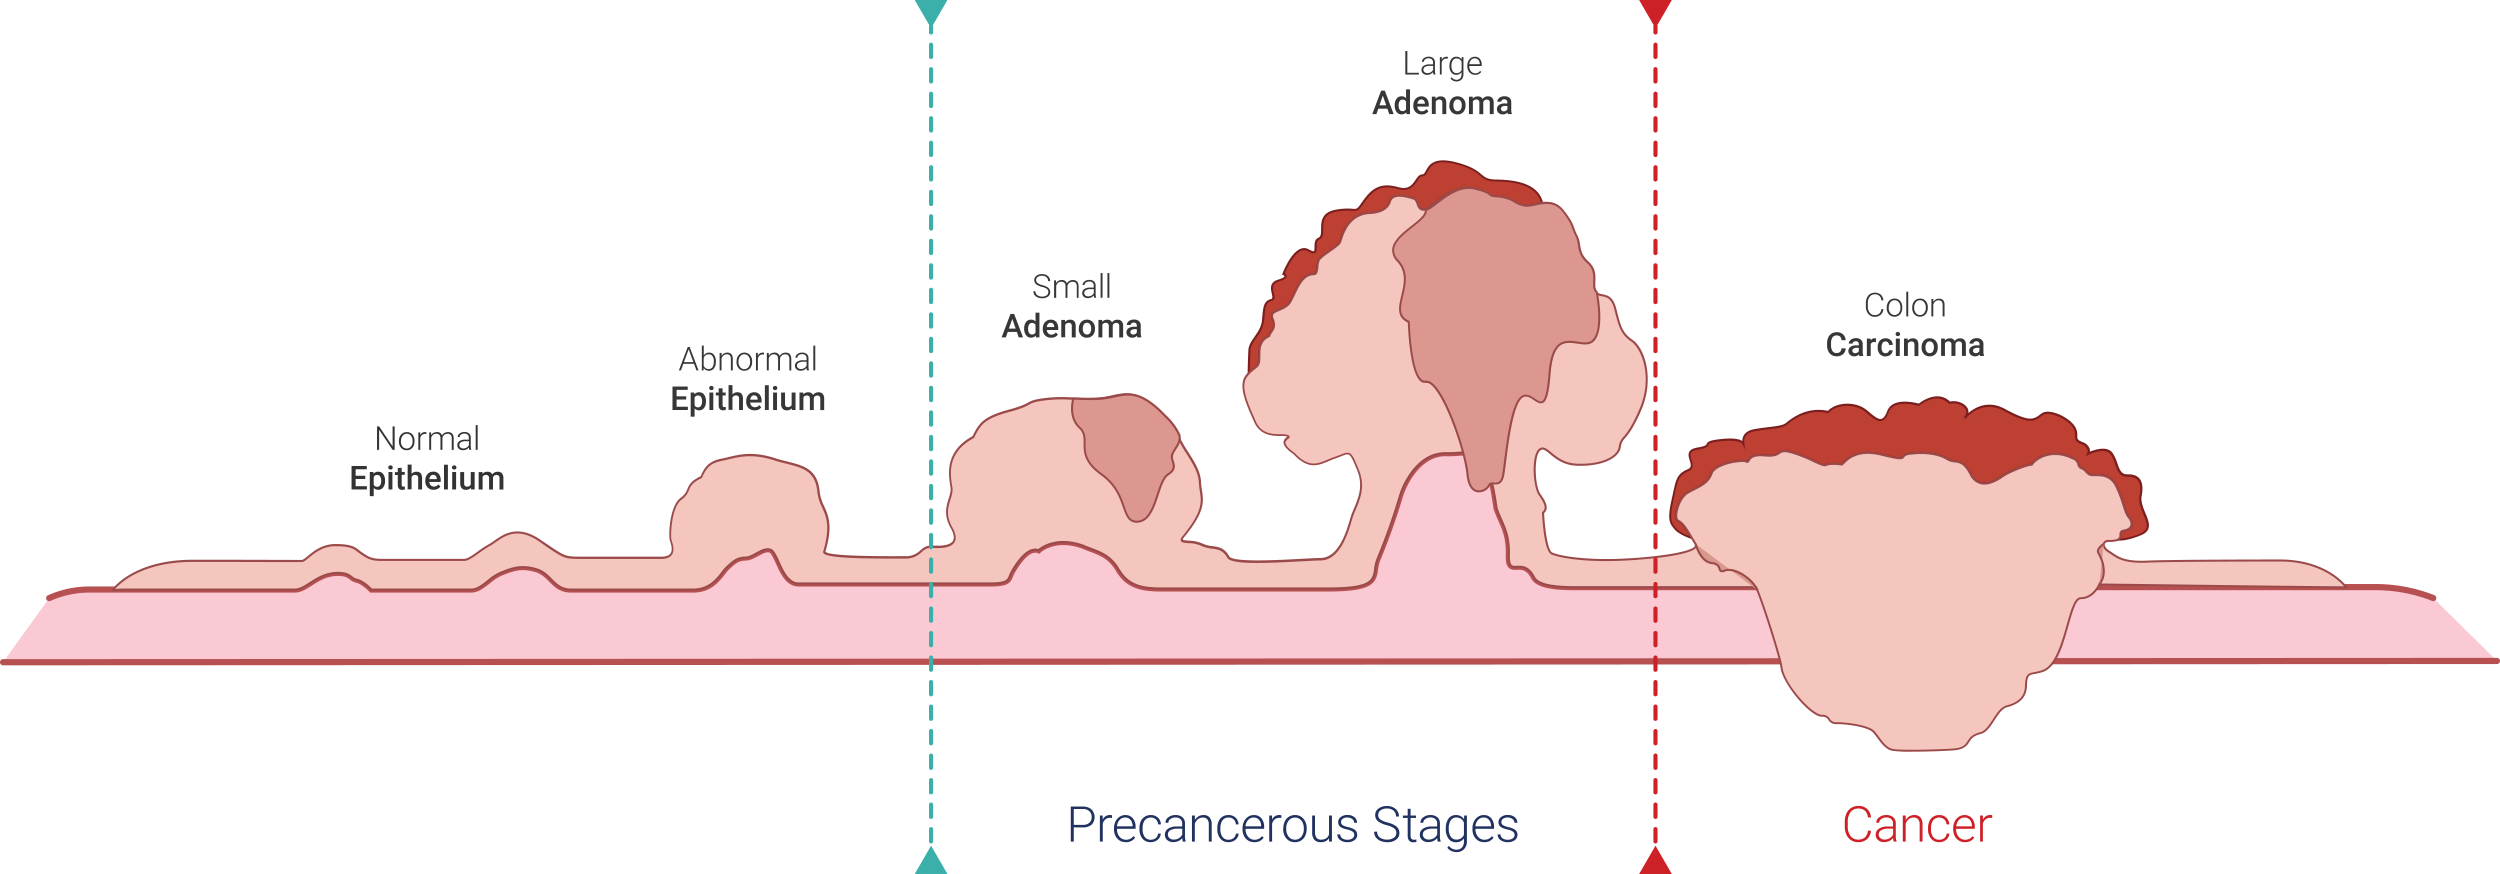 <svg xmlns="http://www.w3.org/2000/svg" viewBox="0 0 1211.93 423.68"><defs><style>.cls-1{fill:#333;}.cls-2{opacity:0.98;}.cls-3{fill:#fac9d3;}.cls-4{fill:#bd4032;}.cls-5{fill:#7c1e1e;}.cls-6{fill:#b65051;}.cls-7{fill:#f4c6be;}.cls-8{fill:#9b4a4a;}.cls-9{fill:#dc9890;}.cls-10{fill:#d8988b;}.cls-11{fill:#213260;}.cls-12{fill:#cd2127;}.cls-13{fill:#3bafa9;}</style></defs><title>Adenoma_Sequence_Graphic</title><g id="Layer_2" data-name="Layer 2"><g id="Layer_2-2" data-name="Layer 2"><path class="cls-1" d="M191.32,218.07h-1l-6.54-9.73v9.73h-1V206.7h1l6.54,9.74V206.7h1Z"/><path class="cls-1" d="M193.4,213.72a4.89,4.89,0,0,1,.48-2.19,3.59,3.59,0,0,1,1.33-1.52,3.63,3.63,0,0,1,2-.54,3.47,3.47,0,0,1,2.73,1.18,4.55,4.55,0,0,1,1,3.14V214a5.12,5.12,0,0,1-.47,2.21,3.57,3.57,0,0,1-1.33,1.51,3.72,3.72,0,0,1-2,.53,3.47,3.47,0,0,1-2.73-1.18,4.57,4.57,0,0,1-1-3.14Zm.94.26a3.81,3.81,0,0,0,.79,2.49,2.65,2.65,0,0,0,4.1,0,3.93,3.93,0,0,0,.79-2.57v-.18a4.31,4.31,0,0,0-.36-1.77,2.94,2.94,0,0,0-1-1.25,2.58,2.58,0,0,0-1.48-.44,2.51,2.51,0,0,0-2,1,4,4,0,0,0-.79,2.57Z"/><path class="cls-1" d="M206.7,210.42a3.13,3.13,0,0,0-.63-.06,2.31,2.31,0,0,0-1.48.49,2.7,2.7,0,0,0-.86,1.42v5.8h-.93v-8.45h.91l0,1.35a2.48,2.48,0,0,1,2.38-1.5,1.51,1.51,0,0,1,.62.1Z"/><path class="cls-1" d="M209,209.62l0,1.38a3.07,3.07,0,0,1,1.17-1.15,3.16,3.16,0,0,1,1.56-.38,2.37,2.37,0,0,1,2.54,1.64,3.22,3.22,0,0,1,1.21-1.22,3.4,3.4,0,0,1,1.67-.42c1.81,0,2.74,1,2.78,3v5.64H219V212.5a2.57,2.57,0,0,0-.49-1.68,2,2,0,0,0-1.57-.54,2.5,2.5,0,0,0-1.7.65,2.32,2.32,0,0,0-.77,1.55v5.59h-.94v-5.64a2.38,2.38,0,0,0-.51-1.62,2.08,2.08,0,0,0-1.55-.53,2.4,2.4,0,0,0-1.52.5,3.05,3.05,0,0,0-.94,1.5v5.79h-.93v-8.45Z"/><path class="cls-1" d="M227.52,218.07a3.87,3.87,0,0,1-.18-1.17,3.31,3.31,0,0,1-1.26,1,3.85,3.85,0,0,1-1.61.35,2.84,2.84,0,0,1-2-.68,2.18,2.18,0,0,1-.76-1.72,2.25,2.25,0,0,1,1-2,4.92,4.92,0,0,1,2.86-.72h1.7v-1a1.88,1.88,0,0,0-.56-1.43,2.34,2.34,0,0,0-1.63-.52,2.59,2.59,0,0,0-1.62.5,1.52,1.52,0,0,0-.64,1.21h-.94a2.21,2.21,0,0,1,.94-1.75,3.65,3.65,0,0,1,2.31-.73,3.31,3.31,0,0,1,2.23.7,2.57,2.57,0,0,1,.84,2v4a4.79,4.79,0,0,0,.26,1.83v.09Zm-2.94-.67a3.14,3.14,0,0,0,1.67-.45,2.68,2.68,0,0,0,1.08-1.21v-1.86h-1.67a4.17,4.17,0,0,0-2.19.51,1.53,1.53,0,0,0-.79,1.36,1.48,1.48,0,0,0,.53,1.18A2,2,0,0,0,224.58,217.4Z"/><path class="cls-1" d="M231.55,218.07h-.94v-12h.94Z"/><path class="cls-1" d="M177.07,232.2H172.4v3.5h5.46v1.58h-7.44V225.9h7.39v1.59H172.4v3.14h4.67Z"/><path class="cls-1" d="M186.67,233.13a5,5,0,0,1-.89,3.13,2.84,2.84,0,0,1-2.39,1.17,2.87,2.87,0,0,1-2.23-.91v4h-1.89V228.82H181l.07.86a2.79,2.79,0,0,1,2.28-1,2.86,2.86,0,0,1,2.42,1.15,5.14,5.14,0,0,1,.88,3.2Zm-1.89-.16a3.6,3.6,0,0,0-.5-2,1.66,1.66,0,0,0-1.44-.74,1.76,1.76,0,0,0-1.68,1v3.75a1.77,1.77,0,0,0,1.69,1,1.65,1.65,0,0,0,1.42-.73A3.92,3.92,0,0,0,184.78,233Z"/><path class="cls-1" d="M188.23,226.63a1,1,0,0,1,.28-.73,1.23,1.23,0,0,1,1.59,0,1,1,0,0,1,.28.73,1,1,0,0,1-.28.71,1.23,1.23,0,0,1-1.59,0A1,1,0,0,1,188.23,226.63Zm2,10.65h-1.9v-8.46h1.9Z"/><path class="cls-1" d="M194.73,226.77v2h1.49v1.41h-1.49V235a1,1,0,0,0,.19.7.91.91,0,0,0,.68.21,3.14,3.14,0,0,0,.67-.08v1.47a4.72,4.72,0,0,1-1.25.18c-1.46,0-2.19-.8-2.19-2.41v-4.79h-1.39v-1.41h1.39v-2Z"/><path class="cls-1" d="M199.52,229.74a3,3,0,0,1,2.35-1.07c1.8,0,2.72,1,2.74,3.08v5.53h-1.89v-5.46a1.7,1.7,0,0,0-.38-1.24,1.59,1.59,0,0,0-1.12-.36,1.83,1.83,0,0,0-1.7,1v6h-1.9v-12h1.9Z"/><path class="cls-1" d="M210.22,237.43a3.94,3.94,0,0,1-2.93-1.14,4.12,4.12,0,0,1-1.12-3V233a5.17,5.17,0,0,1,.49-2.26,3.76,3.76,0,0,1,1.37-1.55,3.64,3.64,0,0,1,2-.55,3.31,3.31,0,0,1,2.67,1.1,4.62,4.62,0,0,1,.94,3.11v.77h-5.52a2.56,2.56,0,0,0,.7,1.66,2.12,2.12,0,0,0,1.54.61,2.6,2.6,0,0,0,2.13-1.06l1,1a3.37,3.37,0,0,1-1.36,1.17A4.21,4.21,0,0,1,210.22,237.43Zm-.23-7.24a1.58,1.58,0,0,0-1.26.55,2.82,2.82,0,0,0-.61,1.52h3.62v-.14a2.31,2.31,0,0,0-.51-1.44A1.58,1.58,0,0,0,210,230.19Z"/><path class="cls-1" d="M217.13,237.28h-1.89v-12h1.89Z"/><path class="cls-1" d="M219.11,226.63a1,1,0,0,1,.28-.73,1.23,1.23,0,0,1,1.59,0,1,1,0,0,1,.28.73,1,1,0,0,1-.28.71,1.23,1.23,0,0,1-1.59,0A1,1,0,0,1,219.11,226.63Zm2,10.65h-1.9v-8.46h1.9Z"/><path class="cls-1" d="M228.27,236.45a3,3,0,0,1-2.38,1,2.63,2.63,0,0,1-2.08-.8,3.45,3.45,0,0,1-.71-2.33v-5.48H225v5.46c0,1.07.44,1.6,1.34,1.6a1.87,1.87,0,0,0,1.86-1v-6.07h1.9v8.46h-1.79Z"/><path class="cls-1" d="M233.85,228.82l.05.88a3.06,3.06,0,0,1,2.44-1,2.34,2.34,0,0,1,2.32,1.29,3,3,0,0,1,2.59-1.29,2.63,2.63,0,0,1,2.09.77,3.43,3.43,0,0,1,.69,2.28v5.56h-1.89v-5.5a1.65,1.65,0,0,0-.36-1.18,1.53,1.53,0,0,0-1.16-.38,1.61,1.61,0,0,0-1.06.35,1.82,1.82,0,0,0-.57.91v5.8h-1.9v-5.57a1.36,1.36,0,0,0-1.53-1.49,1.65,1.65,0,0,0-1.61.93v6.13h-1.9v-8.46Z"/><g class="cls-2"><path class="cls-1" d="M336.44,176.36h-5.17l-1.17,3.19h-1l4.31-11.37h.91l4.31,11.37h-1Zm-4.87-.81h4.56l-2.28-6.2Z"/><path class="cls-1" d="M347,175.41a5,5,0,0,1-.88,3.14,2.79,2.79,0,0,1-2.35,1.16,3.06,3.06,0,0,1-2.67-1.31l0,1.15h-.87v-12h.93v4.78a2.94,2.94,0,0,1,2.64-1.39,2.83,2.83,0,0,1,2.37,1.15,5.14,5.14,0,0,1,.87,3.18Zm-.94-.16a4.31,4.31,0,0,0-.65-2.58,2.1,2.1,0,0,0-1.82-.91,2.56,2.56,0,0,0-1.53.44,2.66,2.66,0,0,0-.94,1.29v3.81a2.49,2.49,0,0,0,2.48,1.6,2.11,2.11,0,0,0,1.81-.92A4.74,4.74,0,0,0,346,175.25Z"/><path class="cls-1" d="M349.8,171.1l0,1.45a3.42,3.42,0,0,1,1.19-1.2,3.12,3.12,0,0,1,1.57-.41,2.54,2.54,0,0,1,2,.77,3.45,3.45,0,0,1,.67,2.3v5.54h-.93V174a2.53,2.53,0,0,0-.48-1.69,1.87,1.87,0,0,0-1.51-.55,2.35,2.35,0,0,0-1.53.54,3.12,3.12,0,0,0-1,1.46v5.79h-.93V171.1Z"/><path class="cls-1" d="M357.07,175.2a5,5,0,0,1,.47-2.19,3.58,3.58,0,0,1,3.3-2.07,3.48,3.48,0,0,1,2.73,1.19,4.54,4.54,0,0,1,1.05,3.13v.2a5.12,5.12,0,0,1-.47,2.21,3.58,3.58,0,0,1-1.34,1.51,3.66,3.66,0,0,1-2,.53,3.47,3.47,0,0,1-2.73-1.18,4.57,4.57,0,0,1-1.05-3.14Zm.94.26a3.86,3.86,0,0,0,.78,2.49,2.52,2.52,0,0,0,2.06,1,2.49,2.49,0,0,0,2-1,3.94,3.94,0,0,0,.79-2.57v-.18a4.31,4.31,0,0,0-.36-1.77,2.94,2.94,0,0,0-1-1.25,2.6,2.6,0,0,0-1.48-.44,2.49,2.49,0,0,0-2,1,4,4,0,0,0-.79,2.57Z"/><path class="cls-1" d="M370.37,171.9a3.21,3.21,0,0,0-.63-.06,2.31,2.31,0,0,0-1.48.49,2.7,2.7,0,0,0-.86,1.42v5.8h-.93V171.1h.91l0,1.34a2.48,2.48,0,0,1,2.38-1.5,1.5,1.5,0,0,1,.62.11Z"/><path class="cls-1" d="M372.67,171.1l0,1.38a3.07,3.07,0,0,1,1.17-1.15,3.17,3.17,0,0,1,1.56-.39,2.38,2.38,0,0,1,2.54,1.65,3.09,3.09,0,0,1,1.21-1.22,3.38,3.38,0,0,1,1.67-.43c1.81,0,2.74,1,2.77,3v5.64h-.93V174a2.57,2.57,0,0,0-.49-1.68,2,2,0,0,0-1.57-.54,2.45,2.45,0,0,0-1.7.65,2.3,2.3,0,0,0-.77,1.55v5.59h-.94v-5.64a2.38,2.38,0,0,0-.51-1.62,2.08,2.08,0,0,0-1.55-.53,2.34,2.34,0,0,0-1.52.5,3.05,3.05,0,0,0-.94,1.5v5.79h-.93V171.1Z"/><path class="cls-1" d="M391.18,179.55a4.72,4.72,0,0,1-.18-1.18,3.14,3.14,0,0,1-1.25,1,3.85,3.85,0,0,1-1.61.35,2.84,2.84,0,0,1-2-.68,2.2,2.2,0,0,1-.76-1.72,2.25,2.25,0,0,1,1-1.95,4.92,4.92,0,0,1,2.86-.72H391v-1a1.87,1.87,0,0,0-.56-1.43,2.34,2.34,0,0,0-1.63-.52,2.59,2.59,0,0,0-1.62.5,1.52,1.52,0,0,0-.64,1.21h-.94a2.2,2.2,0,0,1,.94-1.75,3.63,3.63,0,0,1,2.31-.74,3.31,3.31,0,0,1,2.23.71,2.56,2.56,0,0,1,.84,2v4a5.06,5.06,0,0,0,.25,1.84v.09Zm-2.93-.67a3.14,3.14,0,0,0,1.67-.45,2.68,2.68,0,0,0,1.08-1.21v-1.86h-1.67a4.17,4.17,0,0,0-2.19.51,1.53,1.53,0,0,0-.79,1.36,1.48,1.48,0,0,0,.53,1.18A1.93,1.93,0,0,0,388.25,178.88Z"/><path class="cls-1" d="M395.22,179.55h-.94v-12h.94Z"/><path class="cls-1" d="M332.63,193.67H328v3.5h5.46v1.58H326V187.38h7.38V189H328v3.14h4.67Z"/><path class="cls-1" d="M342.23,194.61a5.06,5.06,0,0,1-.89,3.13,2.84,2.84,0,0,1-2.39,1.17,2.91,2.91,0,0,1-2.23-.91v4h-1.9V190.3h1.75l.08.86a2.8,2.8,0,0,1,2.28-1,2.87,2.87,0,0,1,2.42,1.16,5.12,5.12,0,0,1,.88,3.2Zm-1.89-.16a3.58,3.58,0,0,0-.5-2,1.66,1.66,0,0,0-1.44-.74,1.76,1.76,0,0,0-1.68,1v3.75a1.76,1.76,0,0,0,1.69,1,1.64,1.64,0,0,0,1.42-.73A3.86,3.86,0,0,0,340.34,194.45Z"/><path class="cls-1" d="M343.79,188.1a1,1,0,0,1,.28-.72,1,1,0,0,1,.79-.29,1.07,1.07,0,0,1,.8.29,1.07,1.07,0,0,1,0,1.44,1.07,1.07,0,0,1-.8.28,1,1,0,0,1-.79-.28A1,1,0,0,1,343.79,188.1Zm2,10.65h-1.9V190.3h1.9Z"/><path class="cls-1" d="M350.29,188.25v2.05h1.49v1.41h-1.49v4.71a1,1,0,0,0,.19.7.85.85,0,0,0,.68.22,3.14,3.14,0,0,0,.67-.08v1.47a4.72,4.72,0,0,1-1.25.18c-1.46,0-2.19-.81-2.19-2.41v-4.79H347V190.3h1.39v-2.05Z"/><path class="cls-1" d="M355.08,191.22a3,3,0,0,1,2.35-1.08c1.8,0,2.72,1,2.74,3.09v5.52h-1.9V193.3a1.69,1.69,0,0,0-.37-1.24,1.59,1.59,0,0,0-1.12-.36,1.83,1.83,0,0,0-1.7,1v6h-1.9v-12h1.9Z"/><path class="cls-1" d="M365.78,198.91a3.94,3.94,0,0,1-2.93-1.14,4.14,4.14,0,0,1-1.12-3v-.24a5.14,5.14,0,0,1,.49-2.26,3.76,3.76,0,0,1,1.37-1.55,3.64,3.64,0,0,1,2-.56,3.31,3.31,0,0,1,2.67,1.11,4.62,4.62,0,0,1,.94,3.11v.77h-5.52a2.46,2.46,0,0,0,.7,1.65,2.06,2.06,0,0,0,1.54.61,2.56,2.56,0,0,0,2.12-1l1,1a3.45,3.45,0,0,1-1.36,1.17A4.21,4.21,0,0,1,365.78,198.91Zm-.23-7.24a1.61,1.61,0,0,0-1.26.54,2.89,2.89,0,0,0-.61,1.53h3.61v-.14a2.31,2.31,0,0,0-.5-1.44A1.58,1.58,0,0,0,365.55,191.67Z"/><path class="cls-1" d="M372.69,198.75h-1.9v-12h1.9Z"/><path class="cls-1" d="M374.67,188.1a1,1,0,0,1,.28-.72,1,1,0,0,1,.79-.29,1.07,1.07,0,0,1,.8.29,1.07,1.07,0,0,1,0,1.44,1.07,1.07,0,0,1-.8.28,1,1,0,0,1-.79-.28A1,1,0,0,1,374.67,188.1Zm2,10.65h-1.9V190.3h1.9Z"/><path class="cls-1" d="M383.82,197.92a2.92,2.92,0,0,1-2.37,1,2.6,2.6,0,0,1-2.08-.81,3.41,3.41,0,0,1-.71-2.32V190.3h1.9v5.45c0,1.08.44,1.61,1.33,1.61a1.87,1.87,0,0,0,1.87-1V190.3h1.9v8.45h-1.79Z"/><path class="cls-1" d="M389.41,190.3l0,.88a3.05,3.05,0,0,1,2.44-1,2.35,2.35,0,0,1,2.32,1.3,3,3,0,0,1,2.59-1.3,2.61,2.61,0,0,1,2.08.78,3.36,3.36,0,0,1,.7,2.28v5.55h-1.9v-5.5a1.67,1.67,0,0,0-.35-1.18,1.52,1.52,0,0,0-1.16-.37,1.54,1.54,0,0,0-1.06.35,1.82,1.82,0,0,0-.57.91v5.79h-1.89v-5.56a1.36,1.36,0,0,0-1.53-1.49,1.65,1.65,0,0,0-1.61.93v6.12h-1.9V190.3Z"/></g><g class="cls-2"><path class="cls-1" d="M508.19,141.56a1.86,1.86,0,0,0-.66-1.5,7.11,7.11,0,0,0-2.43-1,8.45,8.45,0,0,1-2.58-1.09,2.63,2.63,0,0,1-.08-4.29,4.45,4.45,0,0,1,2.75-.82,4.54,4.54,0,0,1,2,.44,3.31,3.31,0,0,1,1.39,1.22,3.18,3.18,0,0,1,.49,1.74h-1a2.37,2.37,0,0,0-.79-1.87,3.07,3.07,0,0,0-2.14-.71,3.36,3.36,0,0,0-2.08.58,1.82,1.82,0,0,0-.78,1.52,1.75,1.75,0,0,0,.7,1.42,6.38,6.38,0,0,0,2.23,1,10.56,10.56,0,0,1,2.32.87,3.27,3.27,0,0,1,1.18,1.08,2.63,2.63,0,0,1,.4,1.47,2.58,2.58,0,0,1-1.07,2.16,4.59,4.59,0,0,1-2.83.81,5.48,5.48,0,0,1-2.21-.43,3.31,3.31,0,0,1-1.52-1.2,3.09,3.09,0,0,1-.52-1.77h1a2.25,2.25,0,0,0,.9,1.89,3.74,3.74,0,0,0,2.39.7,3.56,3.56,0,0,0,2.13-.59A1.82,1.82,0,0,0,508.19,141.56Z"/><path class="cls-1" d="M511.93,135.9l0,1.38a3.07,3.07,0,0,1,1.17-1.15,3.16,3.16,0,0,1,1.56-.38,2.37,2.37,0,0,1,2.54,1.64,3.15,3.15,0,0,1,1.21-1.22,3.4,3.4,0,0,1,1.67-.42c1.81,0,2.74,1,2.78,3v5.64H522v-5.57a2.53,2.53,0,0,0-.49-1.68,2,2,0,0,0-1.57-.55,2.5,2.5,0,0,0-1.7.65,2.32,2.32,0,0,0-.77,1.55v5.6h-.94v-5.64a2.39,2.39,0,0,0-.51-1.63,2.08,2.08,0,0,0-1.55-.53,2.4,2.4,0,0,0-1.52.5,3.05,3.05,0,0,0-.94,1.5v5.8H511V135.9Z"/><path class="cls-1" d="M530.44,144.36a4.43,4.43,0,0,1-.17-1.18,3.31,3.31,0,0,1-1.26,1,3.71,3.71,0,0,1-1.61.35,2.8,2.8,0,0,1-2-.68,2.18,2.18,0,0,1-.76-1.72,2.25,2.25,0,0,1,1-2,4.92,4.92,0,0,1,2.86-.72h1.7v-1a1.88,1.88,0,0,0-.56-1.43,2.34,2.34,0,0,0-1.63-.51,2.53,2.53,0,0,0-1.62.5,1.49,1.49,0,0,0-.64,1.2h-.94a2.21,2.21,0,0,1,.94-1.75,3.65,3.65,0,0,1,2.31-.73,3.31,3.31,0,0,1,2.23.7,2.57,2.57,0,0,1,.84,2v4a5,5,0,0,0,.25,1.83v.1Zm-2.93-.68a3.14,3.14,0,0,0,1.67-.45,2.63,2.63,0,0,0,1.08-1.21v-1.86h-1.67a4.17,4.17,0,0,0-2.19.51,1.54,1.54,0,0,0-.79,1.37,1.5,1.5,0,0,0,.53,1.18A2,2,0,0,0,527.51,143.68Z"/><path class="cls-1" d="M534.48,144.36h-.94v-12h.94Z"/><path class="cls-1" d="M537.8,144.36h-.94v-12h.94Z"/><path class="cls-1" d="M492.94,160.91h-4.41l-.92,2.65h-2.06l4.3-11.38h1.77l4.31,11.38h-2.07Zm-3.86-1.6h3.3l-1.65-4.72Z"/><path class="cls-1" d="M496.48,159.27a5.07,5.07,0,0,1,.91-3.14,2.89,2.89,0,0,1,2.43-1.18,2.76,2.76,0,0,1,2.17.93v-4.32h1.9v12h-1.72l-.09-.88a2.8,2.8,0,0,1-2.28,1,2.89,2.89,0,0,1-2.4-1.19A5.23,5.23,0,0,1,496.48,159.27Zm1.9.16a3.51,3.51,0,0,0,.5,2,1.62,1.62,0,0,0,1.41.73,1.8,1.8,0,0,0,1.7-1v-3.61a1.77,1.77,0,0,0-1.69-1,1.62,1.62,0,0,0-1.42.73A4,4,0,0,0,498.38,159.43Z"/><path class="cls-1" d="M509.55,163.71a3.93,3.93,0,0,1-2.92-1.13,4.12,4.12,0,0,1-1.12-3v-.24a5.17,5.17,0,0,1,.48-2.26,3.78,3.78,0,0,1,1.38-1.55,3.58,3.58,0,0,1,2-.55,3.29,3.29,0,0,1,2.67,1.1,4.63,4.63,0,0,1,.94,3.12v.76h-5.52a2.56,2.56,0,0,0,.7,1.66,2.12,2.12,0,0,0,1.54.61,2.6,2.6,0,0,0,2.13-1.06l1,1a3.41,3.41,0,0,1-1.35,1.17A4.25,4.25,0,0,1,509.55,163.71Zm-.22-7.24a1.62,1.62,0,0,0-1.27.55,2.82,2.82,0,0,0-.61,1.52h3.62v-.14a2.25,2.25,0,0,0-.51-1.44A1.58,1.58,0,0,0,509.33,156.47Z"/><path class="cls-1" d="M516.26,155.1l.06,1a3,3,0,0,1,2.46-1.13c1.76,0,2.66,1,2.69,3v5.59h-1.9v-5.48a1.74,1.74,0,0,0-.35-1.19,1.45,1.45,0,0,0-1.14-.39,1.84,1.84,0,0,0-1.71,1v6h-1.89V155.1Z"/><path class="cls-1" d="M523,159.25a5,5,0,0,1,.49-2.24,3.62,3.62,0,0,1,1.39-1.53,3.92,3.92,0,0,1,2-.53,3.68,3.68,0,0,1,2.78,1.1,4.34,4.34,0,0,1,1.15,2.92v.45a5,5,0,0,1-.48,2.23,3.51,3.51,0,0,1-1.38,1.52,3.88,3.88,0,0,1-2.06.54,3.66,3.66,0,0,1-2.87-1.19,4.58,4.58,0,0,1-1.07-3.18Zm1.9.17a3.39,3.39,0,0,0,.54,2,1.76,1.76,0,0,0,1.5.74,1.72,1.72,0,0,0,1.49-.75,3.74,3.74,0,0,0,.54-2.2,3.35,3.35,0,0,0-.55-2,1.77,1.77,0,0,0-1.5-.75,1.73,1.73,0,0,0-1.47.74A3.66,3.66,0,0,0,524.92,159.42Z"/><path class="cls-1" d="M534.28,155.1l.05.89a3,3,0,0,1,2.44-1,2.34,2.34,0,0,1,2.32,1.29,3,3,0,0,1,2.59-1.29,2.63,2.63,0,0,1,2.09.77,3.5,3.5,0,0,1,.7,2.28v5.56h-1.9v-5.5a1.7,1.7,0,0,0-.35-1.18,1.57,1.57,0,0,0-1.17-.38,1.61,1.61,0,0,0-1.06.35,1.82,1.82,0,0,0-.57.91v5.8h-1.9V158A1.36,1.36,0,0,0,536,156.5a1.65,1.65,0,0,0-1.61.93v6.13h-1.9V155.1Z"/><path class="cls-1" d="M551.39,163.56a3.61,3.61,0,0,1-.22-.79,2.94,2.94,0,0,1-2.22.94,3,3,0,0,1-2.07-.72,2.34,2.34,0,0,1-.81-1.8,2.42,2.42,0,0,1,1-2.08,4.84,4.84,0,0,1,2.87-.72h1.16v-.55a1.45,1.45,0,0,0-.37-1.05,1.41,1.41,0,0,0-1.11-.4,1.67,1.67,0,0,0-1.07.33,1,1,0,0,0-.41.82h-1.9a2.09,2.09,0,0,1,.46-1.3,3.14,3.14,0,0,1,1.26-1,4.33,4.33,0,0,1,1.77-.34,3.57,3.57,0,0,1,2.36.74,2.68,2.68,0,0,1,.91,2.1v3.81a4.37,4.37,0,0,0,.32,1.82v.14Zm-2.08-1.37a2.16,2.16,0,0,0,1.05-.27,1.84,1.84,0,0,0,.75-.74v-1.59h-1a2.86,2.86,0,0,0-1.59.36,1.22,1.22,0,0,0-.53,1,1.1,1.1,0,0,0,.36.87A1.42,1.42,0,0,0,549.31,162.19Z"/></g><g class="cls-2"><path class="cls-1" d="M682.23,35.3h5.61v.82h-6.58V24.74h1Z"/><path class="cls-1" d="M694.9,36.12a4,4,0,0,1-.18-1.18,3.31,3.31,0,0,1-1.26,1,3.67,3.67,0,0,1-1.61.35,2.8,2.8,0,0,1-2-.68,2.22,2.22,0,0,1-.76-1.72,2.28,2.28,0,0,1,1-1.95A5,5,0,0,1,693,31.2h1.69v-1a1.88,1.88,0,0,0-.56-1.43,2.32,2.32,0,0,0-1.63-.51,2.48,2.48,0,0,0-1.61.5,1.47,1.47,0,0,0-.64,1.2h-.94a2.18,2.18,0,0,1,.94-1.75,3.6,3.6,0,0,1,2.3-.73,3.29,3.29,0,0,1,2.23.7,2.57,2.57,0,0,1,.84,2v4A5,5,0,0,0,695.9,36v.1ZM692,35.44a3.18,3.18,0,0,0,1.68-.45,2.66,2.66,0,0,0,1.07-1.21V31.92H693a4.22,4.22,0,0,0-2.19.51,1.54,1.54,0,0,0-.79,1.37,1.5,1.5,0,0,0,.53,1.17A2,2,0,0,0,692,35.44Z"/><path class="cls-1" d="M701.85,28.46a3.21,3.21,0,0,0-.63-.06,2.31,2.31,0,0,0-1.48.49,2.7,2.7,0,0,0-.86,1.42v5.81H698V27.66h.91l0,1.35a2.48,2.48,0,0,1,2.38-1.5,1.51,1.51,0,0,1,.62.1Z"/><path class="cls-1" d="M702.68,31.81a5,5,0,0,1,.88-3.14,2.81,2.81,0,0,1,2.38-1.16,2.93,2.93,0,0,1,2.63,1.37l0-1.22h.87v8.28a3.59,3.59,0,0,1-.91,2.59,3.3,3.3,0,0,1-2.48.95,3.77,3.77,0,0,1-1.68-.39A3.4,3.4,0,0,1,703.15,38l.53-.57A2.94,2.94,0,0,0,706,38.69a2.41,2.41,0,0,0,1.83-.69,2.81,2.81,0,0,0,.68-1.92V35a3,3,0,0,1-2.62,1.25,2.82,2.82,0,0,1-2.36-1.17,5.13,5.13,0,0,1-.89-3.16Zm.94.16a4.47,4.47,0,0,0,.65,2.56,2.1,2.1,0,0,0,1.83.93,2.51,2.51,0,0,0,2.45-1.55V30a2.74,2.74,0,0,0-.95-1.24,2.58,2.58,0,0,0-1.48-.42,2.14,2.14,0,0,0-1.84.92A4.7,4.7,0,0,0,703.62,32Z"/><path class="cls-1" d="M715.11,36.27a3.63,3.63,0,0,1-3.31-2,4.64,4.64,0,0,1-.48-2.13V31.8a5,5,0,0,1,.47-2.2,3.82,3.82,0,0,1,1.32-1.54,3.25,3.25,0,0,1,1.83-.55,3.07,3.07,0,0,1,2.44,1,4.25,4.25,0,0,1,.9,2.87V32h-6v.18a3.55,3.55,0,0,0,.82,2.4,2.64,2.64,0,0,0,2.08.95,3.05,3.05,0,0,0,1.32-.27,2.84,2.84,0,0,0,1-.88l.59.45A3.43,3.43,0,0,1,715.11,36.27Zm-.17-8a2.32,2.32,0,0,0-1.78.78,3.52,3.52,0,0,0-.88,2.07h5.07v-.1a3.11,3.11,0,0,0-.7-2A2.14,2.14,0,0,0,714.94,28.3Z"/><path class="cls-1" d="M672.57,52.67h-4.41l-.92,2.65h-2l4.29-11.38h1.78l4.3,11.38H673.5Zm-3.85-1.6H672l-1.65-4.72Z"/><path class="cls-1" d="M676.12,51a5,5,0,0,1,.9-3.14,2.91,2.91,0,0,1,2.43-1.18,2.76,2.76,0,0,1,2.17.93V43.32h1.9v12H681.8l-.09-.88a2.78,2.78,0,0,1-2.27,1A2.92,2.92,0,0,1,677,54.28,5.23,5.23,0,0,1,676.12,51Zm1.9.16a3.51,3.51,0,0,0,.49,2,1.61,1.61,0,0,0,1.41.72,1.77,1.77,0,0,0,1.7-1V49.28a1.75,1.75,0,0,0-1.68-1,1.6,1.6,0,0,0-1.42.73A3.87,3.87,0,0,0,678,51.19Z"/><path class="cls-1" d="M689.19,55.47a4,4,0,0,1-2.93-1.13,4.12,4.12,0,0,1-1.12-3v-.24a5,5,0,0,1,.49-2.26A3.69,3.69,0,0,1,687,47.26a3.61,3.61,0,0,1,2-.55,3.31,3.31,0,0,1,2.67,1.1,4.68,4.68,0,0,1,.94,3.11v.77h-5.53a2.56,2.56,0,0,0,.7,1.66,2.14,2.14,0,0,0,1.55.61,2.58,2.58,0,0,0,2.12-1.06l1,1a3.41,3.41,0,0,1-1.35,1.17A4.24,4.24,0,0,1,689.19,55.47ZM689,48.23a1.58,1.58,0,0,0-1.26.55,2.83,2.83,0,0,0-.62,1.52h3.62v-.14a2.25,2.25,0,0,0-.51-1.44A1.55,1.55,0,0,0,689,48.23Z"/><path class="cls-1" d="M695.9,46.86l.05,1a3,3,0,0,1,2.46-1.13c1.76,0,2.66,1,2.69,3v5.59h-1.9V49.84a1.69,1.69,0,0,0-.35-1.19,1.45,1.45,0,0,0-1.13-.39,1.82,1.82,0,0,0-1.71,1v6h-1.9V46.86Z"/><path class="cls-1" d="M702.65,51a5,5,0,0,1,.5-2.24,3.54,3.54,0,0,1,1.38-1.53,3.83,3.83,0,0,1,2-.53,3.66,3.66,0,0,1,2.78,1.1,4.29,4.29,0,0,1,1.15,2.92v.44a5,5,0,0,1-.48,2.24,3.55,3.55,0,0,1-1.37,1.52,3.94,3.94,0,0,1-2.07.54,3.67,3.67,0,0,1-2.86-1.19,4.54,4.54,0,0,1-1.08-3.18Zm1.9.16a3.4,3.4,0,0,0,.54,2,1.88,1.88,0,0,0,3,0,3.84,3.84,0,0,0,.53-2.2,3.35,3.35,0,0,0-.55-2,1.77,1.77,0,0,0-1.5-.75,1.73,1.73,0,0,0-1.47.74A3.64,3.64,0,0,0,704.55,51.17Z"/><path class="cls-1" d="M713.91,46.86l.06.89a3,3,0,0,1,2.43-1A2.33,2.33,0,0,1,718.72,48a3,3,0,0,1,2.6-1.29,2.62,2.62,0,0,1,2.08.77,3.45,3.45,0,0,1,.7,2.28v5.56h-1.9v-5.5a1.7,1.7,0,0,0-.35-1.18,1.87,1.87,0,0,0-2.22,0,1.77,1.77,0,0,0-.58.91v5.8h-1.9V49.75a1.35,1.35,0,0,0-1.52-1.49,1.68,1.68,0,0,0-1.62.93v6.13h-1.9V46.86Z"/><path class="cls-1" d="M731,55.32a3.19,3.19,0,0,1-.21-.79,3,3,0,0,1-2.22.94,3,3,0,0,1-2.08-.72,2.34,2.34,0,0,1-.81-1.8,2.42,2.42,0,0,1,1-2.08,4.87,4.87,0,0,1,2.87-.72h1.16V49.6a1.49,1.49,0,0,0-.36-1.05,1.45,1.45,0,0,0-1.12-.4,1.64,1.64,0,0,0-1.06.33,1,1,0,0,0-.42.82h-1.9a2.1,2.1,0,0,1,.47-1.3,3,3,0,0,1,1.25-1,4.4,4.4,0,0,1,1.77-.34,3.59,3.59,0,0,1,2.37.74,2.68,2.68,0,0,1,.9,2.1v3.81a4.37,4.37,0,0,0,.32,1.82v.14ZM728.94,54a2.1,2.1,0,0,0,1.06-.28,1.74,1.74,0,0,0,.74-.73V51.35h-1a2.88,2.88,0,0,0-1.59.36,1.22,1.22,0,0,0-.53,1,1.07,1.07,0,0,0,.37.87A1.37,1.37,0,0,0,728.94,54Z"/></g><g class="cls-2"><path class="cls-1" d="M913,149.84a4,4,0,0,1-1.29,2.75,4.21,4.21,0,0,1-2.9,1,4,4,0,0,1-2.24-.64,4.08,4.08,0,0,1-1.5-1.79,6.21,6.21,0,0,1-.54-2.65V147a6.55,6.55,0,0,1,.53-2.69,4,4,0,0,1,1.53-1.8,4.6,4.6,0,0,1,5.18.34,4.2,4.2,0,0,1,1.23,2.73h-1a2.9,2.9,0,0,0-3.15-2.9,3,3,0,0,0-2.46,1.16,5,5,0,0,0-.92,3.2v1.39a5.09,5.09,0,0,0,.89,3.14,2.9,2.9,0,0,0,2.42,1.17,3.19,3.19,0,0,0,2.27-.72,3.4,3.4,0,0,0,1-2.17Z"/><path class="cls-1" d="M914.66,149a4.93,4.93,0,0,1,.47-2.2,3.52,3.52,0,0,1,3.29-2.06,3.48,3.48,0,0,1,2.74,1.18,4.61,4.61,0,0,1,1,3.14v.2a4.93,4.93,0,0,1-.47,2.2A3.51,3.51,0,0,1,920.4,153a3.63,3.63,0,0,1-2,.54,3.48,3.48,0,0,1-2.73-1.19,4.54,4.54,0,0,1-1.05-3.13Zm.93.26a3.76,3.76,0,0,0,.79,2.48,2.64,2.64,0,0,0,4.11,0,4,4,0,0,0,.78-2.56V149a4.32,4.32,0,0,0-.36-1.78,2.89,2.89,0,0,0-1-1.24,2.56,2.56,0,0,0-1.49-.44,2.49,2.49,0,0,0-2,1,4,4,0,0,0-.79,2.56Z"/><path class="cls-1" d="M925.06,153.39h-.94v-12h.94Z"/><path class="cls-1" d="M927,149a5.07,5.07,0,0,1,.47-2.2,3.67,3.67,0,0,1,1.34-1.52,3.61,3.61,0,0,1,2-.54,3.47,3.47,0,0,1,2.73,1.18,4.57,4.57,0,0,1,1,3.14v.2a4.94,4.94,0,0,1-.48,2.2,3.39,3.39,0,0,1-1.33,1.51,3.58,3.58,0,0,1-2,.54,3.48,3.48,0,0,1-2.73-1.19,4.54,4.54,0,0,1-1-3.13Zm.94.26a3.81,3.81,0,0,0,.78,2.48,2.53,2.53,0,0,0,2.06,1,2.5,2.5,0,0,0,2-1,3.9,3.9,0,0,0,.79-2.56V149a4.32,4.32,0,0,0-.36-1.78,2.91,2.91,0,0,0-1-1.24,2.53,2.53,0,0,0-1.48-.44,2.47,2.47,0,0,0-2,1,3.93,3.93,0,0,0-.79,2.56Z"/><path class="cls-1" d="M937.24,144.94l0,1.44a3.28,3.28,0,0,1,1.18-1.19,3.14,3.14,0,0,1,1.57-.41,2.54,2.54,0,0,1,2,.77,3.42,3.42,0,0,1,.67,2.29v5.55h-.93v-5.55a2.53,2.53,0,0,0-.48-1.69,1.89,1.89,0,0,0-1.51-.56,2.35,2.35,0,0,0-1.54.55,3.27,3.27,0,0,0-1,1.46v5.79h-.92v-8.45Z"/><path class="cls-1" d="M894.76,168.89a4.1,4.1,0,0,1-1.34,2.84,4.58,4.58,0,0,1-3.12,1,4.44,4.44,0,0,1-2.39-.65,4.21,4.21,0,0,1-1.6-1.83,6.6,6.6,0,0,1-.59-2.76v-1.06a6.7,6.7,0,0,1,.57-2.84,4.39,4.39,0,0,1,1.64-1.89,4.58,4.58,0,0,1,2.47-.66,4.41,4.41,0,0,1,3,1,4.26,4.26,0,0,1,1.33,2.89h-2a2.79,2.79,0,0,0-.71-1.77,2.33,2.33,0,0,0-1.68-.55,2.35,2.35,0,0,0-2,.94,4.73,4.73,0,0,0-.7,2.77v1a5,5,0,0,0,.66,2.81,2.18,2.18,0,0,0,1.93,1,2.54,2.54,0,0,0,1.75-.52,2.71,2.71,0,0,0,.74-1.74Z"/><path class="cls-1" d="M901.38,172.59a2.56,2.56,0,0,1-.22-.79,3,3,0,0,1-2.22.95,3,3,0,0,1-2.08-.73,2.3,2.3,0,0,1-.8-1.8,2.39,2.39,0,0,1,1-2.07,4.89,4.89,0,0,1,2.87-.72h1.16v-.56a1.31,1.31,0,0,0-1.48-1.44,1.63,1.63,0,0,0-1.06.32,1,1,0,0,0-.42.82h-1.9a2.12,2.12,0,0,1,.47-1.3,3,3,0,0,1,1.25-1,4.58,4.58,0,0,1,1.77-.34,3.54,3.54,0,0,1,2.37.75,2.61,2.61,0,0,1,.9,2.09v3.82a4.4,4.4,0,0,0,.32,1.82v.13Zm-2.09-1.37a2.2,2.2,0,0,0,1.06-.27,1.8,1.8,0,0,0,.74-.73v-1.6h-1a2.79,2.79,0,0,0-1.59.37,1.19,1.19,0,0,0-.53,1,1.1,1.1,0,0,0,.37.87A1.42,1.42,0,0,0,899.29,171.22Z"/><path class="cls-1" d="M909.39,165.87a4.93,4.93,0,0,0-.78-.06,1.72,1.72,0,0,0-1.75,1v5.78H905v-8.45h1.81l.05.94a2.14,2.14,0,0,1,1.9-1.1,1.9,1.9,0,0,1,.68.11Z"/><path class="cls-1" d="M914.06,171.23a1.75,1.75,0,0,0,1.18-.41,1.44,1.44,0,0,0,.5-1h1.79a2.87,2.87,0,0,1-.49,1.48,3.38,3.38,0,0,1-1.25,1.08,3.84,3.84,0,0,1-1.71.4,3.62,3.62,0,0,1-2.81-1.15,4.59,4.59,0,0,1-1-3.17v-.2a4.5,4.5,0,0,1,1-3.09,3.6,3.6,0,0,1,2.82-1.16,3.44,3.44,0,0,1,2.45.88,3.13,3.13,0,0,1,1,2.31h-1.79a1.75,1.75,0,0,0-.5-1.2,1.6,1.6,0,0,0-1.18-.47,1.68,1.68,0,0,0-1.42.67,3.48,3.48,0,0,0-.51,2v.3a3.46,3.46,0,0,0,.5,2.05A1.65,1.65,0,0,0,914.06,171.23Z"/><path class="cls-1" d="M918.94,161.94a1,1,0,0,1,.28-.72,1.23,1.23,0,0,1,1.59,0,1.07,1.07,0,0,1,0,1.44,1.27,1.27,0,0,1-1.59,0A1,1,0,0,1,918.94,161.94Zm2,10.65h-1.9v-8.45H921Z"/><path class="cls-1" d="M924.77,164.14l.06,1a3,3,0,0,1,2.46-1.13c1.76,0,2.66,1,2.69,3v5.59h-1.9v-5.48a1.76,1.76,0,0,0-.35-1.19,1.44,1.44,0,0,0-1.13-.38,1.84,1.84,0,0,0-1.72,1v6H923v-8.45Z"/><path class="cls-1" d="M931.53,168.29a5,5,0,0,1,.49-2.24,3.55,3.55,0,0,1,1.38-1.53,3.9,3.9,0,0,1,2.05-.54,3.71,3.71,0,0,1,2.78,1.1,4.36,4.36,0,0,1,1.15,2.92v.45a5,5,0,0,1-.48,2.23,3.54,3.54,0,0,1-1.38,1.53,3.88,3.88,0,0,1-2.06.54,3.66,3.66,0,0,1-2.87-1.2,4.57,4.57,0,0,1-1.07-3.17Zm1.9.16a3.39,3.39,0,0,0,.54,2,1.76,1.76,0,0,0,1.5.74,1.72,1.72,0,0,0,1.49-.75,3.73,3.73,0,0,0,.54-2.19,3.43,3.43,0,0,0-.55-2,1.77,1.77,0,0,0-1.5-.75,1.73,1.73,0,0,0-1.47.74A3.66,3.66,0,0,0,933.43,168.45Z"/><path class="cls-1" d="M942.79,164.14l.05.88a3.07,3.07,0,0,1,2.44-1,2.33,2.33,0,0,1,2.32,1.3,3,3,0,0,1,2.59-1.3,2.67,2.67,0,0,1,2.09.77A3.46,3.46,0,0,1,953,167v5.55h-1.9v-5.5a1.7,1.7,0,0,0-.35-1.18,1.56,1.56,0,0,0-1.17-.37,1.61,1.61,0,0,0-1.06.34,1.87,1.87,0,0,0-.57.91v5.8H946V167a1.35,1.35,0,0,0-1.52-1.49,1.67,1.67,0,0,0-1.62.93v6.12H941v-8.45Z"/><path class="cls-1" d="M959.9,172.59a3.3,3.3,0,0,1-.22-.79,3,3,0,0,1-2.22.95,3,3,0,0,1-2.07-.73,2.31,2.31,0,0,1-.81-1.8,2.39,2.39,0,0,1,1-2.07,4.84,4.84,0,0,1,2.87-.72h1.16v-.56a1.32,1.32,0,0,0-1.48-1.44,1.66,1.66,0,0,0-1.07.32,1,1,0,0,0-.41.82h-1.9a2.11,2.11,0,0,1,.46-1.3,3.14,3.14,0,0,1,1.26-1,4.5,4.5,0,0,1,1.77-.34,3.53,3.53,0,0,1,2.36.75,2.65,2.65,0,0,1,.91,2.09v3.82a4.4,4.4,0,0,0,.32,1.82v.13Zm-2.08-1.37a2.16,2.16,0,0,0,1-.27,1.82,1.82,0,0,0,.75-.73v-1.6h-1A2.77,2.77,0,0,0,957,169a1.19,1.19,0,0,0-.53,1,1.12,1.12,0,0,0,.36.87A1.46,1.46,0,0,0,957.82,171.22Z"/></g><path class="cls-3" d="M23.85,289.94,1.5,321l1208.93-.63-30.87-30.47-17.69-3.86H795.17s-47.44,4.46-53.58-17.87-3.91-61.39-39.07-58.6-36.84,73.12-65.86,71.44-81.49-4.94-99.91-19.49-50.23,12.24-65.3,13.91-71.44,7.81-78.14,1.68-24-40.75-48-16.19-51.9,26.79-65.86,22.88-13.95-30.14-65.86-1.11c-16.74,3.35-38.74-11.59-53-11.17s-34,10.61-49.67,11.17S33.37,284.32,23.85,289.94Z"/><path class="cls-4" d="M610.43,174.31c.22-4.14-.76-8.81,4.79-11.41.68-2.59,3.69-3.33,1.74-8.36s5.79-2.94,8.88-8.89S631,132.82,637,132.89c2.24-.12,1.2-4.69,2.42-6.92s9.27-6.46,10.2-8.57,3-13.53,14.29-14.15c3.3-.1,8.51-.91,10-5.6s9.08-2.09,11.5-1.34,1.4,5.38,4.83,5.39S703.38,88.87,714,91.47s4.74,3.44,11.35,3.81,8.93,4.19,13.48,4.47c2.23.14,5.24-1,8.38-1.29a1.52,1.52,0,0,0,.09-.89c-2.49-8.24-12.77-10-21.95-10.12s-5-4.72-19.84-8.44S692.85,85,689.5,85s-3.33,8.52-11.83,6.16-12.36.54-16.82,6.86-2.1,2.31-13,4.1-4.5,11.82-8.39,13.51,1.2,9.33-5.19,5.7-12,11.54-12,11.54,3.68,1.25-2.6,3.24,0,8.42-3.24,9.33-3.5,3-4,9.59-6.36,10-6.62,14.65c-.2,3.58-.32,9-.36,11.31C608.66,177.48,610.22,178.08,610.43,174.31Z"/><path class="cls-5" d="M604.83,182.23l0-1.29c0-2.2.16-7.71.36-11.32.13-2.3,1.5-4.26,2.94-6.34,1.68-2.4,3.41-4.9,3.68-8.32.52-6.68.88-9.05,4.38-10,.75-.21.74-.83.32-2.69-.48-2.12-1.2-5.34,2.9-6.64,3.28-1,3.32-1.72,3.32-1.75s-.4-.43-.73-.54l-.49-.17.18-.48c.16-.42,3.91-10.31,8.92-12.13a4.43,4.43,0,0,1,3.85.33c1.82,1,2.36.94,2.51.86s.28-1.09.27-1.9c0-1.61-.06-3.81,2-4.68,1.1-.48,1.17-1.86,1.19-4.07,0-3.5.07-8.29,7.32-9.48a30,30,0,0,1,8-.41c2.1.17,2.13.17,4.71-3.48,4.54-6.43,8.66-9.46,17.37-7,5.05,1.4,6.81-1.2,8.37-3.5.94-1.38,1.83-2.68,3.32-2.68.7,0,1.07-.62,1.73-1.82,1.48-2.7,3.72-6.79,14.39-4.12,7.82,2,10.51,4.21,12.47,5.86,1.81,1.52,3,2.52,7.26,2.57,13,.16,20.33,3.58,22.42,10.47a1.9,1.9,0,0,1-.1,1.2l-.11.3-.31,0a38.7,38.7,0,0,0-3.83.68,18.54,18.54,0,0,1-4.63.62,13.39,13.39,0,0,1-5.62-2,17.44,17.44,0,0,0-7.86-2.51c-3.17-.17-3.63-.46-4.37-1.1s-1.62-1.38-7.07-2.72c-6.85-1.68-13.34,3.3-18.08,6.94-2.5,1.92-4.3,3.3-5.61,3.3h0c-2.26,0-2.91-1.77-3.43-3.19-.39-1.06-.72-2-1.55-2.22l-.34-.11c-2-.61-6.54-2-9-.73a3,3,0,0,0-1.51,1.85c-1.15,3.72-4.76,5.78-10.43,6-9.44.52-12.21,9-13.4,12.58-.18.55-.32,1-.44,1.27-.53,1.2-2.84,2.82-5.27,4.53-2.07,1.45-4.41,3.09-4.95,4.09a9.06,9.06,0,0,0-.68,3.18c-.19,1.91-.38,3.9-2.15,4h-.08c-4.61,0-6.8,4.58-9.12,9.43-.49,1-1,2.05-1.5,3.06-1.55,3-4.16,4-6.25,4.89-2.46,1-3.43,1.49-2.62,3.59,1.44,3.7.31,5.32-.69,6.75a6,6,0,0,0-1,1.92l-.06.23-.21.1c-4.4,2-4.43,5.42-4.46,9,0,.67,0,1.34-.05,2-.15,2.74-1,3.43-2.52,4.57a22.45,22.45,0,0,0-2.69,2.38Zm18-49.66a1.56,1.56,0,0,1,.93,1.28c0,1-1.25,1.82-4,2.69-3.24,1-2.73,3.29-2.24,5.47.36,1.58.76,3.37-1,3.87-2.75.78-3.12,2.32-3.66,9.15-.29,3.7-2.18,6.42-3.85,8.83-1.42,2-2.65,3.8-2.76,5.81-.17,3.05-.28,7.44-.34,10.05.74-.69,1.37-1.18,1.91-1.6,1.43-1.1,2-1.55,2.14-3.84h0c0-.64,0-1.29.05-1.95,0-3.49.06-7.45,4.83-9.78a7.32,7.32,0,0,1,1.1-2c.94-1.34,1.82-2.61.58-5.82s.92-4,3.17-4.88c1.94-.79,4.36-1.77,5.74-4.42.52-1,1-2,1.49-3,2.47-5.17,4.8-10.06,10.08-10,.81,0,1-1.2,1.18-3.09a9.74,9.74,0,0,1,.79-3.57c.66-1.19,2.89-2.76,5.25-4.42,2.12-1.48,4.51-3.17,4.93-4.11.11-.26.25-.67.41-1.18,1.25-3.8,4.17-12.71,14.31-13.27,5.29-.16,8.49-1.92,9.52-5.25a4,4,0,0,1,2-2.43c2.86-1.51,7.55,0,9.8.66l.33.1c1.31.4,1.78,1.7,2.2,2.84.58,1.57,1,2.53,2.5,2.53h0c1,0,2.84-1.43,5-3.09,4.62-3.56,11.6-8.93,18.93-7.12,5.68,1.39,6.76,2.32,7.48,2.93.52.45.81.7,3.77.87a18.67,18.67,0,0,1,8.28,2.61,12.43,12.43,0,0,0,5.21,1.85,17.35,17.35,0,0,0,4.36-.6c1.16-.24,2.36-.5,3.6-.65a.88.88,0,0,0,0-.29c-1.94-6.41-9-9.61-21.48-9.76-4.6,0-6.05-1.27-7.89-2.81-2-1.67-4.47-3.75-12.06-5.65-9.93-2.48-11.86,1.05-13.27,3.63-.66,1.2-1.28,2.34-2.61,2.34-1,0-1.64,1-2.49,2.25-1.58,2.31-3.74,5.48-9.47,3.89-8.18-2.26-11.91.47-16.28,6.67-2.74,3.88-3,4.1-5.61,3.9a28.83,28.83,0,0,0-7.74.4c-6.43,1.05-6.47,5-6.49,8.5,0,2.17,0,4.22-1.79,5-1.31.57-1.39,1.92-1.36,3.76,0,1.18,0,2.3-.76,2.77s-1.75.16-3.51-.85a3.46,3.46,0,0,0-3-.26C627,122.92,623.61,130.65,622.83,132.57Z"/><path class="cls-4" d="M820.22,260.83c-2.14-3.6-4.32-7.29-6.51-8.28-2.79-1.27.06-11,4.29-13.57s10-4.12,11.67-9.3,15.12-7,17-5.93-.21-3.88,8.93-3,5.14-3.72,13.21-1.41,14.82,7,16.52,6.06,6.65-.45,7.47-.22,4.85-8.47,19.55-4.77,7.19.27,13.64-.53,13.5-.19,17.7,2.48,7.2-1,11.65,7.54,13.16,2.57,15.5.9,10.9-5.4,14.06-5.58c2.28-3.48,10.2-7.91,20-3,3.46,1.35,1.81,3.76,4,4.7s1.81,1.5,3.78,3,9.57-2,13.35,6.07,3.71,12.1,6,14.93,1.57,5.68-2.43,6.3c-3,.46-.44,3.09-2.79,4.35,1.66.13,4.79-.14,10.33-2.18,9.43-3.47-.86-11.41.52-18.92s-1.38-10-6.48-9.86-4.58-6.45-7.55-10.63-11.38,0-11.38,0,1.7-3.26-3.11-5.18-1.29-3.37-3.63-7.52-12-9.16-15.7-6.33-5.62,4.61-18.27-2.28-20.84,6.89-18.4,2.9-3.56-7.55-8-6.31c-6.35-6.38-14.89,1-14.89,1s-12.28-3.72-14.94,3.22-5.51,4.09-10.73-.25-14.51-3.71-18.31.54c-10.87-2.45-18.15,4.15-20.4,5.86s-8.12,1.66-15.33,2.95c-5.58,1-5.59,4.88-5.31,6.58-.56-1-2.68-2.59-10.61-1.78-11.45,1.17-2.6,2.61-11.53,4.09s.74,8.19-4.75,10.53-5.45,5.22-7.52,14.55-1,11.15,1.55,14C814.25,258.58,818.21,260.14,820.22,260.83Z"/><path class="cls-5" d="M1027.54,262.06c-.28,0-.53,0-.76,0l-1.7-.13,1.5-.81c.81-.43.86-1,.89-1.88s.06-2.22,2.06-2.53c1.67-.25,2.79-.94,3.17-1.93s0-2.28-1-3.56c-1.26-1.54-1.84-3.37-2.64-5.91a68.24,68.24,0,0,0-3.45-9.12c-2.52-5.39-6.77-5.37-9.87-5.35-1.46,0-2.6,0-3.33-.53a10.09,10.09,0,0,1-1.62-1.49,4.63,4.63,0,0,0-2-1.42,3,3,0,0,1-1.74-2.2,3.25,3.25,0,0,0-2.28-2.49c-9.89-4.94-17.44-.12-19.38,2.83l-.14.21-.25,0c-3,.17-11.45,3.8-13.8,5.49-4.23,3-7.92,4.19-11,3.47a8.16,8.16,0,0,1-5.28-4.54c-2.82-5.4-4.9-5.69-7.31-6a9.44,9.44,0,0,1-4.16-1.33c-3.7-2.36-10.36-3.29-17.37-2.41-2.15.26-2.55.79-2.91,1.26-.91,1.19-1.65,1.58-10.92-.75C900.61,218,895.82,223,894,224.84c-.6.62-.93,1-1.37.84-.75-.21-5.57-.65-7.1.18-1.11.61-3.23-.37-6.75-2a70.61,70.61,0,0,0-10.15-4c-3.91-1.12-4.78-.55-5.88.17s-2.61,1.72-7.24,1.26c-5.76-.57-6.79,1.24-7.34,2.21-.29.51-.74,1.29-1.78.71s-6.62-.15-11.15,1.62c-2,.77-4.47,2.09-5.11,4-1.37,4.13-5.08,6-8.67,7.84-1.13.57-2.2,1.12-3.21,1.73-3,1.81-5.35,7.59-5.15,10.88,0,.67.22,1.54.81,1.8,2.31,1,4.53,4.78,6.67,8.39l.75,1.27-1.29-.44c-2.17-.76-6.12-2.34-8.06-4.47-2.84-3.14-3.73-5.19-1.67-14.45.24-1.09.46-2.09.65-3,1.51-7.07,2.07-9.71,7.16-11.89,2-.83,1.66-2.18,1-4.31-.45-1.47-.91-3-.12-4.26.62-1,1.92-1.65,4-2,3.89-.65,4.15-1.22,4.38-1.73.48-1.07,1.2-1.76,7.18-2.37,5.76-.58,8.65,0,10.07,1,0-2.05,1-4.92,5.81-5.78,2.53-.45,4.89-.74,7-1,3.79-.46,6.78-.82,8.14-1.86l.54-.42c2.69-2.13,9.81-7.75,20-5.59,4.27-4.45,13.64-4.67,18.81-.37l.73.61c2.7,2.26,4.83,4.05,6.38,3.64,1-.26,2-1.51,2.83-3.8,2.61-6.8,13.44-4.11,15.3-3.59,1.38-1.09,9.15-6.72,15.15-1,2.89-.66,6.47.48,8.09,2.64a3.82,3.82,0,0,1,.8,2.94c5.4-4.59,11.59-5.33,17.62-2.05,12.15,6.62,14.07,5.15,17.55,2.46l.17-.13c1.2-.92,3-1.17,5.27-.71,4.37.89,9.49,4.18,11.18,7.18a7.34,7.34,0,0,1,1,4.27c0,1.36-.07,2,2.42,3a5.65,5.65,0,0,1,3.49,3,3.6,3.6,0,0,1,.2,1.72c2.39-1,8.43-3,11,.6a19,19,0,0,1,2.31,5c1.06,3,1.9,5.43,4.83,5.37,2.77-.07,4.67.6,5.89,2,1.46,1.72,1.82,4.48,1.09,8.43-.51,2.79.68,5.66,1.83,8.44s2.28,5.49,1.31,7.71c-.59,1.35-1.89,2.39-4,3.15C1032.46,261.61,1029.38,262.06,1027.54,262.06Zm-11.33-32.26c3.17,0,7.62.28,10.25,5.94A69.79,69.79,0,0,1,1030,245c.76,2.43,1.31,4.19,2.46,5.58,1.29,1.58,1.72,3.2,1.2,4.55s-1.91,2.25-4,2.56c-1.17.18-1.18.65-1.21,1.56a3.57,3.57,0,0,1-.4,1.82,31,31,0,0,0,8.91-2.17c1.81-.66,2.93-1.52,3.41-2.61.8-1.83-.23-4.3-1.32-6.92-1.15-2.78-2.46-5.93-1.89-9,.66-3.58.37-6.14-.87-7.59-1-1.18-2.69-1.72-5.11-1.67H1031c-3.53,0-4.55-2.94-5.63-6a19,19,0,0,0-2.18-4.8c-2.7-3.79-10.66.12-10.74.16l-1.38.69.71-1.37a2.69,2.69,0,0,0,.07-2.05,4.79,4.79,0,0,0-2.92-2.44c-2.93-1.17-3.11-2.29-3.05-4a6.31,6.31,0,0,0-.83-3.74c-1.54-2.74-6.45-5.87-10.51-6.69-1.36-.28-3.25-.41-4.46.52l-.17.13c-3.69,2.85-5.91,4.56-18.64-2.37-6.18-3.36-12.55-2.19-18,3.3-.28.28-.58.58-.94.29s-.2-.56.21-1.22l.1-.17a2.8,2.8,0,0,0-.15-3.37c-1.42-1.9-4.77-2.9-7.31-2.2l-.28.08-.21-.21c-5.94-6-13.87.73-14.2,1l-.21.18-.26-.08c-.12,0-11.87-3.5-14.34,2.92-1,2.65-2.13,4-3.5,4.41-2,.53-4.24-1.31-7.28-3.85l-.73-.61c-5.22-4.33-14.2-3.33-17.62.49l-.2.22-.28-.06c-9.86-2.22-16.81,3.26-19.43,5.33l-.56.44c-1.57,1.2-4.53,1.56-8.62,2.05-2.07.26-4.43.54-6.92,1-5,.89-5.21,4.15-4.91,6l.48,2.95-1.41-2.63c-.39-.73-2.17-2.33-10.11-1.52-5.85.59-6.13,1.22-6.38,1.78-.42.92-1,1.62-5.13,2.31-1.73.29-2.84.8-3.29,1.53-.55.89-.18,2.13.22,3.44.59,1.91,1.31,4.3-1.57,5.52-4.61,2-5.1,4.29-6.57,11.18-.2.92-.41,1.93-.65,3-2,9.23-1,10.83,1.43,13.55,1.46,1.61,4.23,2.9,6.34,3.72-1.86-3.1-3.75-6-5.56-6.87-.58-.27-1.29-.94-1.4-2.66-.22-3.62,2.33-9.78,5.63-11.79,1-.64,2.18-1.22,3.28-1.77,3.41-1.74,6.93-3.53,8.17-7.27.61-1.82,2.57-3.43,5.7-4.64,4.49-1.75,10.56-2.37,12-1.57a.44.44,0,0,0,.2.08l.23-.41c.67-1.17,1.9-3.34,8.31-2.7,4.28.42,5.51-.39,6.59-1.1,1.26-.83,2.35-1.55,6.71-.3A71.88,71.88,0,0,1,879.21,223c2.67,1.23,5.19,2.4,5.85,2,1.8-1,6.54-.53,7.69-.3.12-.1.34-.33.54-.54,1.92-2,7-7.25,19.15-4.2,9,2.26,9.36,1.78,9.88,1.11s1-1.33,3.58-1.65c7.34-.91,14.08,0,18,2.56a8.45,8.45,0,0,0,3.77,1.18c2.46.34,5,.7,8.06,6.55a7.21,7.21,0,0,0,4.62,4c1.89.45,5.18.24,10.15-3.32,2.42-1.74,10.69-5.3,14.07-5.65,2.83-4,11.12-7.67,20.49-3a4.25,4.25,0,0,1,2.83,3.1c.23.73.4,1.26,1.17,1.59a5.68,5.68,0,0,1,2.4,1.67,9.59,9.59,0,0,0,1.48,1.36,5.74,5.74,0,0,0,2.73.33Z"/><line class="cls-3" x1="1210.43" y1="320.41" x2="1.5" y2="321.04"/><path class="cls-6" d="M1.5,322.54a1.5,1.5,0,0,1,0-3l1208.93-.63a1.5,1.5,0,0,1,0,3Z"/><path class="cls-3" d="M23.85,289.94a48.09,48.09,0,0,1,20.53-4.14H142.9c5.73,0,10.41-7.72,20.46-8.1,7.07,0,6.33,2.61,9.67,3.35s7.07,4.75,7.07,4.75h48.38c4.83,0,9.3-6.24,14.14-8.1s9.3-4.09,17.11-1.86,8.56,10,17.12,10H336c10.05,0,13.43-8.2,16.4-10.89s4.88-4.58,8.92-4.62,8.54-5.24,12.26-3.75,5.5,16.31,13.55,16.31H480c10.05,0,8.57-2.27,10.4-5.54s7.5-12.61,13.06-10.57c0,0,7.54-7.18,21.62-2.2,5.7,2.59,12.33,3.32,17.11,11.41s11.49,9.33,20.79,9.33h80.82c27.83,0,20.51-6.52,24.11-14.62a304.25,304.25,0,0,0,10.66-30c2-6.87,9.43-21.3,22.45-21s20-6.34,24.49,26.76c2.57,7.41,6.25,11.27,6,22.74s6.66-.23,12.3,10.84c2.29,4,12,4.6,19.07,4.6h388.62a76.37,76.37,0,0,1,28.1,5.3"/><path class="cls-6" d="M23.85,291.44a1.5,1.5,0,0,1-.63-2.86,49.84,49.84,0,0,1,21.16-4.28H142.9c2.06,0,4.19-1.36,6.65-2.94,3.43-2.2,7.7-4.93,13.75-5.16h0c5,0,6.69,1.28,8,2.31a4.58,4.58,0,0,0,2,1.08c3,.68,6.2,3.55,7.37,4.71h47.75c2.3,0,4.73-1.91,7.3-3.94a26.08,26.08,0,0,1,6.3-4.06l1.18-.46c4.53-1.78,9.23-3.63,16.88-1.44,3.88,1.11,6.19,3.44,8.23,5.49,2.44,2.46,4.37,4.41,8.48,4.41H336c7,0,10.36-4.31,13-7.77a21.41,21.41,0,0,1,2.36-2.73l.34-.32c2.86-2.59,5.11-4.64,9.57-4.69,1.4,0,3.12-1,4.78-1.86,2.49-1.35,5.31-2.88,8-1.78,2,.79,3.16,3.41,4.67,6.72,2,4.45,4.3,9.48,8.32,9.48H480c7.11,0,7.48-.94,8.21-2.83a13.68,13.68,0,0,1,.88-1.94c2.76-4.94,8.16-12.74,14-11.5,2.26-1.72,9.94-6.39,22.47-2l.12.05c1.18.54,2.39,1,3.68,1.47,4.72,1.75,10.08,3.74,14.1,10.54,4.28,7.23,10.16,8.6,19.5,8.6h80.82c20.16,0,20.62-3.21,21.31-8.08a20.55,20.55,0,0,1,1.43-5.65,302.1,302.1,0,0,0,10.59-29.78c2.22-7.69,10-22.07,23.45-22.07h.48c2,.05,3.81-.06,5.57-.18,10.73-.69,16.51.25,20.35,28.09.65,1.87,1.39,3.53,2.11,5.14,2.1,4.76,4.1,9.25,3.87,18-.07,2.93.37,3.69.56,3.88s1,.19,1.82.16c2.59-.12,6.5-.3,9.75,6.07.79,1.38,4.2,3.79,17.74,3.79h388.62a78.19,78.19,0,0,1,28.65,5.4,1.5,1.5,0,1,1-1.1,2.79,75.16,75.16,0,0,0-27.55-5.19H762.84c-11.81,0-18.28-1.71-20.37-5.36-2.41-4.72-4.73-4.61-7-4.51-1.35.06-2.88.13-4.05-1s-1.54-2.91-1.46-6.09c.21-8.07-1.56-12.07-3.62-16.7-.76-1.71-1.54-3.48-2.25-5.52l-.07-.29c-3.63-26.51-8.15-26.22-17.2-25.64-1.74.11-3.72.24-5.83.18h-.39c-12.16,0-19,14.32-20.59,19.9a305,305,0,0,1-10.73,30.17,17.73,17.73,0,0,0-1.2,4.85c-.94,6.61-2.61,10.66-24.28,10.66H563c-10.21,0-17.09-1.65-22.08-10.07-3.48-5.89-7.89-7.53-12.56-9.26-1.26-.47-2.56-.95-3.82-1.52-12.93-4.54-19.75,1.63-20,1.9l-.67.63-.87-.31c-4.4-1.61-9.72,7.17-11.24,9.89a11.17,11.17,0,0,0-.7,1.57c-1.26,3.23-2.76,4.74-11,4.74H387.14c-5.95,0-8.78-6.23-11.05-11.24-1-2.15-2.2-4.83-3-5.18-1.44-.57-3.41.5-5.51,1.64s-4,2.19-6.18,2.22c-3.31,0-4.92,1.49-7.58,3.91l-.35.32a20.31,20.31,0,0,0-2,2.35c-2.75,3.56-6.92,8.93-15.41,8.93H276.85c-5.36,0-8-2.69-10.61-5.29-2-2-3.8-3.83-6.92-4.72-6.68-1.91-10.7-.33-15,1.34l-1.2.47a24.17,24.17,0,0,0-5.52,3.62c-2.86,2.25-5.81,4.58-9.15,4.58h-49l-.44-.48c-.95-1-3.94-3.78-6.3-4.3a7.55,7.55,0,0,1-3.22-1.63c-1.12-.87-2.17-1.69-6.13-1.69-5.19.2-8.91,2.58-12.2,4.69-2.73,1.75-5.32,3.41-8.26,3.41H44.38a46.77,46.77,0,0,0-19.89,4A1.61,1.61,0,0,1,23.85,291.44Z"/><path class="cls-7" d="M60.66,285.8H142.9c5.73,0,10.41-7.72,20.46-8.1,7.07,0,6.33,2.61,9.67,3.35s7.07,4.75,7.07,4.75h48.38c4.83,0,9.3-6.24,14.14-8.1s9.3-4.09,17.11-1.86,8.56,10,17.12,10H336c10.05,0,13.43-8.2,16.4-10.89s4.88-4.58,8.92-4.62,8.54-5.24,12.26-3.75,5.5,16.31,13.55,16.31H480c10.05,0,8.57-2.27,10.4-5.54s7.5-12.61,13.06-10.57c0,0,7.54-7.18,21.62-2.2,5.7,2.59,12.33,3.32,17.11,11.41s11.49,9.33,20.79,9.33h80.82c27.83,0,20.51-6.52,24.11-14.62a304.25,304.25,0,0,0,10.66-30c2-6.87,9.43-21.3,22.45-21s20-6.34,24.49,26.76c2.57,7.41,6.25,11.27,6,22.74s6.66-.23,12.3,10.84c2.29,4,12,4.6,19.07,4.6h88.29c1.67,2.13,11.94,33.85,12.44,38.7.81,7.94,14.3,23.61,19.61,23.61,4.41,0,2.63,3.58,7.15,3.58,5.41,0,15.42,1.43,18,4.16s5,7.81,9,8.76,27.67.16,30.8-.27c8.13-1.14,4.1-5.84,12-7.79,5.24-1.3,7.51-11.36,12.61-12.94,2-.63,9.28-2.16,9.48-9.83s2.09-5.27,8.2-7.4c11.34-4.18,12.22-35.28,18.41-35.28s8.93-6.66,8.93-6.66,102.72,1.36,116.84,1.36c1,0,1.92,0,2.87.07-.35-.49-9.61-13-32.05-13,0,0-52.19,0-64.47.55s-14.89-2.6-18.54-4.89-3-5.17-.06-5.17c9.3.13,3.33-4.4,7.34-5s4.75-3.48,2.43-6.3-2.25-6.81-6-14.93-11.38-4.6-13.35-6.07-1.56-2-3.78-3-.57-3.35-4-4.7c-9.78-4.88-17.7-.45-20,3-3.16.18-11.73,3.91-14.06,5.58s-11.06,7.63-15.5-.9-7.46-4.87-11.65-7.54-11.25-3.28-17.7-2.48,1,4.22-13.64.53-18.73,5-19.55,4.77-5.76-.71-7.47.22-8.45-3.75-16.52-6.06-4.08,2.32-13.21,1.41-7.08,4-8.93,3-15.26.74-17,5.93S822.23,236.4,818,239s-7.08,12.3-4.29,13.57,5.57,6.93,8.27,11.19-21,7.08-37.67,7.65-28.68-1.5-32.09-3.16S748,248.49,748,248.49c2.42-1.86,1.12-4.83-1.67-8.74s-3.54-18.79,0-21.77,6.7,6.7,17.67,7.26,20.28-2.79,21.21-8.56,3.17-2.42,10-18.06,1.22-29.85-4.09-33.47-6-7.26-8.09-15.54-6.8-5.22-10-8,1.39-9.21-4.21-14.28-3.42-8.79-5.7-13.22-1-4.87-6.46-11.92-13.31-2.16-17.87-2.44-6.88-4.09-13.48-4.47-.75-1.2-11.35-3.81-20.38,10.25-23.82,10.23-2.42-4.65-4.83-5.39-10.05-3.35-11.5,1.34-6.67,5.5-10,5.6c-11.24.62-13.36,12-14.29,14.15s-9,6.35-10.2,8.57-.18,6.8-2.42,6.92c-6-.07-8,6.81-11.12,12.76S615,149.52,617,154.54s-1.06,5.77-1.74,8.36c-5.55,2.6-4.57,7.27-4.79,11.41s-2.08,3-6.1,7.78.24,14,4,22.46,13,5.62,15.75,6.73-6.89,1.68,3.16,8.66c8.28,8.82,12.88,4.38,20.06,1.88s6.54-4.4,10.82,5.84-1.3,17.3-3.16,23.67S649.43,271,640.1,271.11s-42.39,3.24-44.73-1.05c-3.45-6.15-8-3.57-12.84-6s-11.61-.11-9.18-3.59c12.84-15.38,8.54-19.19,8.27-26.7s-7.15-14.57-10.21-21.4-5.27-8.3-9.12-12.33c-14.22-14.05-19.62-7.15-30.81-6.68s-15.94-1-25.48.26-4.27,2.13-16.78,5.5-14.39,6.48-17.45,12.76c-13.94,7.47-11.42,19.14-10.6,24.37s-5.23,10.21,0,19.52-3.57,9.63-9.32,9.29-5.25,5.15-13,5.15-40.55.43-39.25-2.89c5.4-18.2-2.05-20.12-2.83-29-1.16-12.21-9.4-12.34-20-15.28-13.48-4.68-20.53-1.42-27.23-.12s-8,5-9.63,8.37c-8.13,3.81-4.51,6.6-9.78,10.5s-5.62,18.37-5,20.15,3.21,8.4-4.46,8.4H282.17c-9.3,0-8.18,0-20.89-8.51s-19.43,0-24.13,2.46-9.18,7.15-12.28,7.15H185.43c-5.21,0-6.8-.83-10.07-3.05s-3.7-4.1-12.84-4.1-14,7.7-16.23,7.7-23.65-.1-52.77-.1S54.81,286,54.81,286a.31.31,0,0,0,0,.1C56.75,285.91,58.68,285.8,60.66,285.8Z"/><path class="cls-8" d="M926.76,364.4a60.47,60.47,0,0,1-9.59-.46c-3.06-.72-5.2-3.63-7.09-6.19a32.34,32.34,0,0,0-2.16-2.72c-2.31-2.48-11.8-4-17.59-4a4.27,4.27,0,0,1-4-2,3.21,3.21,0,0,0-3.12-1.57c-5.77,0-19.3-16.19-20.11-24.06-.46-4.52-10.16-34.84-12.2-38.25h-88c-11.26,0-17.63-1.59-19.51-4.86-2.67-5.24-5.57-5.12-7.89-5-1.27.06-2.45.11-3.31-.73s-1.23-2.5-1.16-5.35c.22-8.29-1.69-12.58-3.7-17.12-.75-1.69-1.53-3.44-2.22-5.45-3.79-27.53-8.94-27.2-18.28-26.6-1.72.11-3.68.23-5.75.18-11.65-.31-19.52,12.18-22,20.62a304.32,304.32,0,0,1-10.69,30.05A18.64,18.64,0,0,0,667.1,276c-.81,5.69-1.39,9.8-23.29,9.8H563c-9.85,0-16.48-1.57-21.22-9.58-3.66-6.19-8.45-8-13.07-9.69-1.27-.47-2.57-.95-3.82-1.52-13.56-4.79-21,2-21.07,2.11l-.22.21-.29-.1c-5-1.83-10.37,6.63-12.46,10.35a12.87,12.87,0,0,0-.76,1.69c-1.05,2.7-2,4.1-10.07,4.1H387.14c-5.31,0-8-5.91-10.14-10.65-1.22-2.68-2.36-5.2-3.59-5.7-1.87-.74-4.05.44-6.35,1.69-1.88,1-3.82,2.08-5.72,2.1-3.69,0-5.5,1.68-8.24,4.17l-.35.32a19.61,19.61,0,0,0-2.12,2.48C348,281.16,344,286.3,336,286.3H276.85c-4.94,0-7.46-2.54-9.9-5-2-2-4-4-7.35-5-7-2-11.19-.36-15.61,1.38l-1.2.47a24.61,24.61,0,0,0-5.78,3.77c-2.72,2.14-5.54,4.36-8.53,4.36H179.89l-.15-.16s-3.66-3.9-6.81-4.6a6.54,6.54,0,0,1-2.83-1.45c-1.2-.93-2.44-1.89-6.74-1.89-5.49.21-9.34,2.67-12.73,4.85-2.73,1.74-5.08,3.25-7.73,3.25H60.66c-1.78,0-3.67.09-5.75.28l-.32,0-.16-.28a.58.58,0,0,1-.11-.25l0-.2.12-.18c.1-.14,10.07-14.31,39.12-14.31,22.84,0,41,.06,48.78.09h4c.55,0,1.58-.86,2.78-1.84,2.84-2.34,7.13-5.86,13.45-5.86,7.68,0,9.41,1.35,11.6,3.06.46.36.94.74,1.52,1.13,3.3,2.23,4.79,3,9.79,3h39.44c1.74,0,4.14-1.74,6.69-3.58a46.56,46.56,0,0,1,5.36-3.51,28,28,0,0,0,2.65-1.73c4.47-3.14,11.23-7.9,22-.7l3.65,2.45c8.82,6,8.82,6,17,6h38.47c2.11,0,3.55-.52,4.28-1.55,1.25-1.76.22-4.71-.21-6l-.08-.22c-.72-2.09-.3-16.66,5.19-20.72a9,9,0,0,0,3.32-4.34c.83-1.91,1.68-3.89,6.38-6.13l.23-.5c1.49-3.14,3.17-6.71,9.67-8,1.1-.21,2.19-.47,3.34-.75,6-1.44,12.75-3.07,24.15.88,1.44.4,2.86.76,4.22,1.1,8.43,2.09,15.08,3.75,16.11,14.62a20.91,20.91,0,0,0,2.18,7.12c2.12,4.73,4.32,9.62.63,22,.35,1.11,6.95,2.37,36.25,2.25h2.52a9.58,9.58,0,0,0,7.22-2.81c1.51-1.29,2.94-2.51,5.84-2.34,2,.12,8.24.48,9.93-2.21.86-1.39.5-3.52-1.07-6.33-3.49-6.2-2.08-10.66-.95-14.25.62-2,1.16-3.71.89-5.44l-.11-.65c-.89-5.46-2.73-16.81,10.82-24.16,3.08-6.31,5.2-9.51,17.7-12.88,6-1.62,7.89-2.66,9.26-3.42,1.55-.85,2.58-1.42,7.58-2.09a69.76,69.76,0,0,1,13.82-.37c3.24.14,6.92.3,11.71.1a43.2,43.2,0,0,0,7.49-1.13c6.9-1.48,12.86-2.75,23.69,7.95.65.69,1.25,1.29,1.82,1.86a30.12,30.12,0,0,1,7.41,10.63,59.27,59.27,0,0,0,4.1,7.14c2.93,4.63,6,9.41,6.15,14.44a33,33,0,0,0,.46,4c.84,5.38,1.63,10.46-8.85,23-.48.69-.4.91-.38.93.15.33,1.58.42,2.73.5a17.35,17.35,0,0,1,6.67,1.39,14.89,14.89,0,0,0,4.92,1.28c3,.4,5.8.78,8.14,4.94,1.65,3,23.12,1.85,34.65,1.23,4-.22,7.47-.41,9.64-.44,8.79-.1,12.54-12.93,14.33-19.09l.1-.33a46.43,46.43,0,0,1,1.77-4.68c2.16-5.17,4.61-11,1.41-18.66-3.43-8.22-3.43-8.21-7.39-6.62-.8.32-1.7.68-2.81,1.06s-2.33.9-3.43,1.36c-5.38,2.26-10,4.21-17.12-3.33-3.22-2.24-4.81-4.11-4.85-5.69a3.24,3.24,0,0,1,1.61-2.61,3.5,3.5,0,0,0,.3-.24l-.08,0a10.64,10.64,0,0,0-3.13-.3c-4,0-9.95-.14-12.89-6.7l-.25-.57c-3.86-8.6-7.84-17.49-3.72-22.41a22.71,22.71,0,0,1,3.85-3.66c1.42-1.1,2-1.55,2.13-3.83,0-.64,0-1.29.05-1.95,0-3.49.06-7.45,4.83-9.78a7.32,7.32,0,0,1,1.1-2c.94-1.34,1.82-2.61.58-5.82s.92-4,3.17-4.88c1.94-.79,4.36-1.77,5.74-4.42.52-1,1-2,1.49-3,2.47-5.17,4.8-10.06,10.08-10,.81,0,1-1.2,1.18-3.09a9.74,9.74,0,0,1,.79-3.57c.66-1.19,2.89-2.76,5.25-4.42,2.12-1.48,4.51-3.17,4.93-4.11.11-.26.25-.67.41-1.18,1.25-3.8,4.17-12.71,14.31-13.27,5.29-.16,8.49-1.92,9.52-5.25a4,4,0,0,1,2-2.43c2.86-1.51,7.55,0,9.8.66l.33.1c1.31.4,1.78,1.7,2.2,2.84.58,1.57,1,2.53,2.5,2.53h0c1,0,2.84-1.43,5-3.09,4.62-3.56,11.6-8.93,18.93-7.12,5.68,1.39,6.76,2.32,7.48,2.93.52.45.81.7,3.77.87a18.67,18.67,0,0,1,8.28,2.61,12.43,12.43,0,0,0,5.21,1.85,17.35,17.35,0,0,0,4.36-.6c4.34-.92,9.74-2.08,13.87,3.23,3.74,4.81,4.37,6.58,5.1,8.63a24.39,24.39,0,0,0,1.42,3.38A14.7,14.7,0,0,1,765,118.7c.42,2.65.81,5.16,4.24,8.26s3.25,6.61,3.15,9.47c-.07,2.11-.13,3.77,1,4.8a6.83,6.83,0,0,0,3.37,1.38c2.46.53,5.25,1.12,6.73,6.88l.37,1.43c1.85,7.22,2.7,10.51,7.53,13.81,6.13,4.2,10.72,19.2,4.26,34.09-3.84,8.85-6.21,11.64-7.78,13.48a7.31,7.31,0,0,0-2.13,4.46c-.94,5.79-10.09,9.57-21.73,9-6.16-.32-9.89-3.39-12.61-5.63-2.32-1.91-3.48-2.78-4.72-1.75-3.21,2.71-2.66,17.26.09,21.1,2.48,3.48,4.4,7,1.77,9.26.32,6.9,1.64,18,3.9,19.06,3.34,1.63,15.44,3.67,31.86,3.11,16.67-.57,35.67-3.1,37.3-6.19a.61.61,0,0,0-.05-.69c-.6-1-1.21-2-1.82-3-2.06-3.48-4.19-7.08-6.22-8-.58-.27-1.29-.94-1.4-2.66-.22-3.62,2.33-9.78,5.63-11.79,1-.64,2.18-1.22,3.28-1.77,3.41-1.74,6.93-3.53,8.17-7.27.61-1.82,2.57-3.43,5.7-4.64,4.49-1.75,10.56-2.37,12-1.57a.44.44,0,0,0,.2.08l.23-.41c.67-1.17,1.9-3.34,8.31-2.7,4.28.42,5.51-.39,6.59-1.1,1.26-.84,2.36-1.55,6.71-.3A71.88,71.88,0,0,1,879.21,223c2.67,1.23,5.18,2.4,5.86,2,1.79-1,6.53-.53,7.68-.3.12-.1.34-.33.54-.54,1.92-2,7-7.25,19.15-4.2,9,2.27,9.36,1.78,9.88,1.11s1-1.33,3.58-1.65c7.34-.91,14.08,0,18,2.56a8.45,8.45,0,0,0,3.77,1.18c2.46.34,5,.7,8.06,6.55a7.21,7.21,0,0,0,4.62,4c1.89.45,5.18.24,10.15-3.32,2.42-1.74,10.68-5.3,14.07-5.65,2.83-4,11.12-7.67,20.49-3a4.25,4.25,0,0,1,2.83,3.1c.23.73.4,1.26,1.17,1.59a5.68,5.68,0,0,1,2.4,1.67,9.59,9.59,0,0,0,1.48,1.36,5.74,5.74,0,0,0,2.73.33c3.18,0,8,0,10.77,5.93A69.79,69.79,0,0,1,1030,245c.76,2.43,1.31,4.19,2.46,5.58,1.29,1.58,1.72,3.2,1.2,4.55s-1.91,2.25-4,2.56c-1.17.18-1.18.64-1.21,1.56,0,1.95-.53,3.55-6.21,3.47-1,0-1.72.38-1.91,1s.26,2,2.24,3.24c.49.3,1,.62,1.43.95,3.12,2.13,6.34,4.33,16.83,3.86,12.15-.54,64-.55,64.49-.55,22.66,0,32.06,12.67,32.45,13.21l.6.83-1.26-.05c-.86,0-1.73-.06-2.61-.06-13.57,0-110.09-1.27-116.51-1.35-.65,1.37-3.52,6.65-9.26,6.65-2.33,0-4.08,6.16-5.93,12.68-2.67,9.44-5.7,20.13-12.31,22.57a25.83,25.83,0,0,1-4.09,1c-2.88.54-3.65.69-3.78,5.92-.2,7.49-6.84,9.42-9.35,10.14l-.48.14c-2.33.73-4.13,3.52-5.87,6.21-1.92,3-3.9,6-6.77,6.74-3.63.9-4.54,2.34-5.5,3.85s-2.11,3.33-6.52,3.95C946.22,363.94,935.25,364.4,926.76,364.4ZM736.52,274.24c2.32,0,5.16.6,7.69,5.57,1.65,2.86,7.92,4.33,18.63,4.33h88.54l.15.19c1.75,2.24,12.06,34.28,12.54,39,.81,8,14.24,23.16,19.11,23.16a4.17,4.17,0,0,1,3.92,2,3.31,3.31,0,0,0,3.23,1.61c4.83,0,15.51,1.3,18.32,4.31a31.93,31.93,0,0,1,2.23,2.82c1.79,2.42,3.81,5.17,6.51,5.8,3.91.92,27.49.16,30.62-.28,4-.55,4.81-1.91,5.81-3.49s2.09-3.29,6.11-4.29c2.48-.61,4.35-3.51,6.17-6.31s3.74-5.79,6.41-6.62l.51-.15c2.52-.73,8.44-2.45,8.62-9.21.15-5.75,1.29-6.25,4.59-6.87a25,25,0,0,0,3.95-1c6.12-2.25,9.2-13.14,11.68-21.89,2.12-7.49,3.8-13.41,6.89-13.41,5.78,0,8.45-6.28,8.47-6.35l.13-.31h.34c1,0,102.87,1.36,116.83,1.36.6,0,1.2,0,1.79,0-2.48-2.86-11.89-12-31-12-.53,0-52.32,0-64.45.55-10.84.49-14.33-1.92-17.43-4-.47-.31-.92-.63-1.4-.92-2.45-1.54-3-3.27-2.67-4.36a2.72,2.72,0,0,1,2.88-1.74c5.12.08,5.17-1.23,5.2-2.49,0-.94.06-2.22,2.06-2.53,1.67-.25,2.79-.94,3.17-1.93s0-2.28-1-3.56c-1.26-1.54-1.84-3.37-2.64-5.91a68.24,68.24,0,0,0-3.45-9.12c-2.52-5.39-6.77-5.37-9.87-5.35-1.45,0-2.6,0-3.33-.53a10.09,10.09,0,0,1-1.62-1.49,4.63,4.63,0,0,0-2-1.42,3,3,0,0,1-1.74-2.2,3.25,3.25,0,0,0-2.28-2.49c-9.89-4.94-17.44-.12-19.38,2.83l-.14.21-.25,0c-3,.17-11.45,3.8-13.8,5.49-4.23,3-7.92,4.19-11,3.47a8.16,8.16,0,0,1-5.28-4.54c-2.82-5.4-4.9-5.69-7.31-6a9.44,9.44,0,0,1-4.16-1.33c-3.7-2.36-10.36-3.29-17.37-2.41-2.15.26-2.55.79-2.91,1.26-.91,1.19-1.65,1.58-10.92-.75C900.61,218,895.82,223,894,224.84c-.6.62-.93,1-1.37.84-.75-.21-5.57-.65-7.1.18-1.11.61-3.23-.37-6.75-2a70.61,70.61,0,0,0-10.15-4c-3.91-1.12-4.78-.55-5.88.17s-2.61,1.72-7.24,1.26c-5.75-.57-6.79,1.24-7.34,2.21-.29.51-.74,1.29-1.78.71s-6.62-.14-11.15,1.62c-2,.77-4.47,2.09-5.11,4-1.37,4.13-5.08,6-8.67,7.84-1.13.57-2.2,1.12-3.21,1.73-3,1.81-5.35,7.59-5.15,10.88,0,.67.22,1.54.81,1.8,2.31,1,4.53,4.79,6.67,8.4.61,1,1.21,2,1.81,3a1.63,1.63,0,0,1,.09,1.7c-2.39,4.53-28.36,6.39-38.16,6.72-17.51.6-29.13-1.65-32.33-3.21-3.57-1.74-4.39-18.28-4.47-20.16v-.26l.21-.16c1.85-1.42,1.35-3.68-1.78-8.06-2.81-3.94-3.8-19.16.09-22.44,1.92-1.62,3.72-.14,6,1.73,2.62,2.16,6.21,5.11,12,5.41,11.13.56,19.84-2.86,20.69-8.14a8.24,8.24,0,0,1,2.36-4.94c1.53-1.8,3.84-4.53,7.62-13.24,6.73-15.5,1.12-29.42-3.91-32.86s-6.07-7.15-7.92-14.39l-.37-1.43c-1.34-5.16-3.59-5.64-6-6.15a7.76,7.76,0,0,1-3.82-1.61c-1.54-1.34-1.46-3.4-1.39-5.58.1-2.79.2-6-2.82-8.7a12.81,12.81,0,0,1-4.55-8.85,14,14,0,0,0-1.26-4.51,24.92,24.92,0,0,1-1.48-3.5c-.69-2-1.3-3.66-4.93-8.34s-8.6-3.78-12.88-2.87a18.15,18.15,0,0,1-4.63.62,13.39,13.39,0,0,1-5.62-2,17.44,17.44,0,0,0-7.86-2.51c-3.17-.17-3.63-.46-4.37-1.1s-1.62-1.38-7.07-2.72c-6.85-1.69-13.34,3.3-18.08,6.94-2.5,1.92-4.3,3.3-5.61,3.3h0c-2.26,0-2.91-1.77-3.43-3.19-.39-1.06-.72-2-1.55-2.22l-.34-.11c-2-.61-6.54-2-9-.73a3,3,0,0,0-1.51,1.85c-1.15,3.72-4.76,5.78-10.43,6-9.44.52-12.21,9-13.4,12.58-.18.55-.32,1-.44,1.27-.53,1.2-2.84,2.82-5.27,4.53-2.07,1.45-4.41,3.09-4.95,4.09a9.06,9.06,0,0,0-.68,3.18c-.19,1.91-.38,3.9-2.15,4-4.64,0-6.87,4.56-9.2,9.43-.49,1-1,2.05-1.5,3.06-1.55,3-4.16,4-6.25,4.89-2.46,1-3.43,1.49-2.62,3.59,1.44,3.7.31,5.32-.69,6.75a6,6,0,0,0-1,1.92l-.06.23-.21.1c-4.4,2-4.43,5.42-4.46,9,0,.67,0,1.34-.05,2-.15,2.73-1,3.42-2.51,4.56a21.13,21.13,0,0,0-3.7,3.51c-3.72,4.44.13,13,3.86,21.36l.25.58c2.68,6,8.06,6.05,12,6.1a11,11,0,0,1,3.49.37c.21.08.77.31.84.81s-.34.81-.81,1.18-1.26,1-1.23,1.79.81,2.39,4.46,4.93l.08.07c6.64,7.07,10.79,5.33,16.05,3.12,1.11-.46,2.25-.94,3.48-1.37s2-.74,2.76-1c4.88-2,5.17-1.27,8.69,7.16,3.36,8,.83,14.09-1.41,19.43a44.73,44.73,0,0,0-1.73,4.58l-.1.33c-1.86,6.39-5.74,19.7-15.28,19.81-2.15,0-5.6.22-9.6.43-18.4,1-33.78,1.57-35.58-1.74-2.08-3.72-4.54-4.05-7.39-4.43a15.86,15.86,0,0,1-5.24-1.37,16.27,16.27,0,0,0-6.28-1.29c-1.84-.13-3.17-.22-3.58-1.07-.32-.67.13-1.44.5-2,10.21-12.24,9.49-16.87,8.65-22.25a36,36,0,0,1-.47-4.15c-.17-4.76-3.13-9.43-6-13.94a59.74,59.74,0,0,1-4.17-7.28,28.76,28.76,0,0,0-7.2-10.32c-.57-.58-1.17-1.18-1.83-1.87-10.43-10.31-15.88-9.15-22.76-7.67a43.78,43.78,0,0,1-7.66,1.15c-4.83.21-8.53,0-11.8-.1a68.63,68.63,0,0,0-13.64.36c-4.81.65-5.77,1.18-7.22,2s-3.36,1.85-9.49,3.5c-12.2,3.29-14.07,6.21-17.13,12.5l-.07.15-.15.07c-13.08,7-11.36,17.54-10.44,23.2l.11.65c.31,2-.29,3.88-.93,5.9-1.13,3.58-2.4,7.64.87,13.46,1.77,3.15,2.12,5.63,1,7.35-1.79,2.87-7,2.9-10.83,2.68-2.51-.15-3.72.89-5.13,2.1a10.54,10.54,0,0,1-7.87,3.05h-2.51c-25,.11-35.75-.66-37.09-2.63a1,1,0,0,1-.11-.94c3.56-12,1.44-16.76-.61-21.32a21.93,21.93,0,0,1-2.26-7.44c-1-10.16-7-11.67-15.35-13.74-1.37-.34-2.8-.7-4.28-1.11-11.15-3.87-17.77-2.27-23.61-.87-1.17.28-2.27.55-3.38.76-6,1.18-7.51,4.36-9,7.43l-.39.82-.16.08c-4.5,2.11-5.25,3.85-6.05,5.7a9.85,9.85,0,0,1-3.65,4.75c-5.1,3.77-5.33,18.15-4.83,19.59l.07.21c.49,1.41,1.63,4.7.08,6.88-.92,1.31-2.64,2-5.09,2H282.17c-8.38,0-8.54-.06-17.53-6.14L261,262.25c-10.18-6.82-16.35-2.48-20.86.69a30.13,30.13,0,0,1-2.75,1.79,45.83,45.83,0,0,0-5.24,3.44c-2.8,2-5.22,3.77-7.28,3.77H185.43c-5.26,0-6.93-.81-10.35-3.14-.6-.4-1.1-.79-1.58-1.16-2.12-1.66-3.65-2.85-11-2.85-6,0-10.08,3.39-12.81,5.63-1.46,1.2-2.51,2.07-3.42,2.07h-4c-7.76,0-25.94-.09-48.78-.09-24.53,0-35.14,10.19-37.67,13.11,1.71-.14,3.29-.2,4.81-.2H142.9c2.36,0,4.59-1.44,7.19-3.1,3.5-2.24,7.47-4.78,13.25-5,4.66,0,6.1,1.12,7.38,2.1a5.46,5.46,0,0,0,2.42,1.26c3.11.7,6.43,4,7.18,4.74h48.16c2.65,0,5.21-2,7.92-4.15a25,25,0,0,1,6-3.91l1.18-.47c4.38-1.72,8.92-3.5,16.25-1.41,3.62,1,5.74,3.17,7.79,5.24,2.4,2.41,4.67,4.7,9.19,4.7H336c7.51,0,11.16-4.71,13.83-8.15a20.63,20.63,0,0,1,2.24-2.61l.34-.32c2.81-2.55,4.83-4.39,8.91-4.43,1.65,0,3.48-1,5.25-2,2.4-1.3,4.89-2.65,7.2-1.73,1.6.64,2.77,3.22,4.13,6.2,2,4.49,4.57,10.07,9.23,10.07H480c7.79,0,8.3-1.3,9.14-3.47a14.39,14.39,0,0,1,.82-1.81c2.7-4.82,8-12.54,13.39-10.9,1.39-1.18,8.87-6.71,21.9-2.1,1.25.56,2.48,1,3.78,1.51,4.79,1.77,9.75,3.61,13.59,10.11,4.53,7.64,10.65,9.09,20.36,9.09h80.82c21,0,21.54-3.56,22.3-8.94a19.8,19.8,0,0,1,1.35-5.38,303.14,303.14,0,0,0,10.64-29.91c2.18-7.53,9.73-21.67,22.95-21.35,2,.05,3.87-.06,5.66-.18,9.62-.62,15.42-1,19.31,27.37.65,1.87,1.42,3.6,2.16,5.27,2.06,4.65,4,9,3.79,17.56-.06,2.47.22,4,.86,4.61s1.44.49,2.56.44C735.75,274.26,736.13,274.24,736.52,274.24Z"/><path class="cls-9" d="M534,229.92c13.74,9.89,8.93,23.79,17.86,23s8.93-19.38,14.52-23,.54-6.76,2.08-10,4.22-5.53,3.31-9c-2.73-5.6-4.89-7.15-8.44-10.87-14.22-14.05-19.62-7.15-30.81-6.68-5,.21-8.73,0-12.16-.12-.63,2.49-1.84,9.61,3.11,14.15C529.5,213,520.23,220,534,229.92Z"/><path class="cls-8" d="M551.08,253.41c-4.09,0-5.26-3.32-6.73-7.47-1.67-4.73-3.76-10.63-10.68-15.61-8.46-6.09-8.41-11.29-8.37-15.47,0-2.7.05-5-2.21-7.11-5.07-4.67-4-11.79-3.26-14.64l.1-.4.81,0c3.25.14,6.92.3,11.72.1a43.2,43.2,0,0,0,7.49-1.13c6.9-1.48,12.86-2.75,23.69,7.95.65.68,1.24,1.29,1.81,1.85a29.27,29.27,0,0,1,6.73,9.16c.74,2.83-.53,4.85-1.87,7a25.41,25.41,0,0,0-1.44,2.5,4.53,4.53,0,0,0,.18,3.32c.62,2.09,1.33,4.45-2.44,6.87-2.18,1.39-3.51,5.38-4.91,9.61-2,6-4.29,12.89-9.83,13.41C551.6,253.39,551.33,253.41,551.08,253.41Zm-30.37-59.66c-.66,2.89-1.41,9.16,3,13.26,2.59,2.38,2.57,5,2.54,7.86,0,4.16-.08,8.86,8,14.65h0c7.17,5.16,9.41,11.48,11,16.09,1.57,4.45,2.51,7.13,6.48,6.76,4.89-.46,7-6.69,9-12.73,1.46-4.4,2.85-8.56,5.32-10.14,3.14-2,2.62-3.73,2-5.73-.39-1.3-.79-2.65-.12-4a28.05,28.05,0,0,1,1.49-2.6c1.28-2,2.39-3.79,1.78-6.1a28.41,28.41,0,0,0-6.5-8.8c-.57-.58-1.17-1.18-1.82-1.86-10.43-10.31-15.88-9.15-22.76-7.67a43.78,43.78,0,0,1-7.66,1.15C527.67,194.06,524,193.89,520.71,193.75Z"/><path class="cls-9" d="M677.67,126.45c9.78,10.6-5.85,24.56,5.32,29.58,0,0,.74,30.14,8.18,29s19.17,32.82,20.28,44.87,9.38,8.12,10.42,5.36,5.65,2.31,6.92-5.36S732.1,196,738,192.33s11.36,14.26,13.22-11,15.29-10.89,21-16.07,1.88-23.63,1.88-23.63c-3.16-2.78,1.39-9.21-4.21-14.28s-3.42-8.79-5.7-13.22-1-4.87-6.46-11.92-13.31-2.16-17.87-2.44-6.88-4.09-13.48-4.47-.75-1.2-11.35-3.81-20.38,10.25-23.82,10.23C692.5,108,667.89,115.84,677.67,126.45Z"/><path class="cls-8" d="M717,238.67a4.87,4.87,0,0,1-.66,0c-1.75-.24-4.77-1.68-5.42-8.66-.49-5.3-3-14.8-6.33-23.65-3.79-10.15-7.77-17.39-10.92-19.86a3.32,3.32,0,0,0-2.45-.91,3.24,3.24,0,0,1-2.64-.81c-5.19-4.37-6-25.44-6.12-28.39-5.64-2.72-4.43-7.79-3.16-13.15s2.68-11.31-2-16.41a7.76,7.76,0,0,1-2.42-5.92c.34-4.35,5.12-8.13,9.33-11.46,3.56-2.81,6.91-5.46,6.46-7.6l-.12-.61h.62c1,0,2.84-1.43,5-3.09,4.62-3.56,11.6-8.93,18.93-7.12,5.68,1.39,6.76,2.32,7.48,2.93.52.45.81.7,3.77.87a18.67,18.67,0,0,1,8.28,2.61,12.43,12.43,0,0,0,5.21,1.85,17.35,17.35,0,0,0,4.36-.6c4.34-.92,9.74-2.08,13.87,3.23,3.74,4.81,4.37,6.58,5.1,8.63a24.39,24.39,0,0,0,1.42,3.38A14.7,14.7,0,0,1,766,118.7c.42,2.65.81,5.16,4.24,8.26s3.25,6.61,3.15,9.47c-.07,2.11-.13,3.77,1,4.8l.12.11,0,.17c.16.76,3.81,18.78-2,24.1-2,1.85-4.84,1.44-7.8,1s-6.07-.89-8.46,1c-2.55,2-4,6.52-4.57,13.71-.83,11.18-2.35,13.37-3.73,14s-2.86-.3-4.41-1.34c-1.74-1.18-3.55-2.4-5.31-1.3-4.54,2.83-6.87,21.22-8.11,31.11-.32,2.51-.59,4.67-.84,6.15-.86,5.23-3.43,5-5.12,4.89-1.16-.09-1.58-.07-1.82.56A6,6,0,0,1,717,238.67Zm-25.5-54.14a4.61,4.61,0,0,1,2.79,1.14c7.54,5.91,16.68,34,17.63,44.21.43,4.66,2,7.42,4.55,7.76a5.11,5.11,0,0,0,4.9-2.53c.53-1.39,1.8-1.29,2.84-1.21,1.64.13,3.34.27,4.06-4.06.24-1.45.51-3.61.82-6.11,1.45-11.45,3.63-28.75,8.58-31.83,2.32-1.44,4.58.09,6.4,1.32,1.3.87,2.53,1.7,3.41,1.27,1.53-.74,2.57-5.06,3.17-13.22.55-7.47,2.16-12.19,4.94-14.41s6.19-1.69,9.23-1.24c2.73.4,5.3.78,7-.75,5.16-4.69,2.11-21.22,1.76-23-1.4-1.35-1.33-3.35-1.26-5.47.1-2.79.2-6-2.82-8.7a12.81,12.81,0,0,1-4.55-8.85,14,14,0,0,0-1.26-4.51,24.92,24.92,0,0,1-1.48-3.5c-.69-2-1.3-3.66-4.93-8.34s-8.6-3.78-12.88-2.87a18.6,18.6,0,0,1-4.63.62,13.39,13.39,0,0,1-5.62-2,17.44,17.44,0,0,0-7.86-2.51c-3.17-.17-3.63-.46-4.37-1.1s-1.62-1.38-7.07-2.72c-6.85-1.68-13.34,3.3-18.08,6.94-2.17,1.66-3.81,2.93-5.06,3.23.06,2.57-3.17,5.13-6.89,8.07-4.05,3.2-8.65,6.83-9,10.75a6.73,6.73,0,0,0,2.15,5.16c5.06,5.49,3.58,11.77,2.26,17.32s-2.32,9.8,2.89,12.14l.29.13V156c0,.23.64,23.64,5.77,27.95a2.25,2.25,0,0,0,1.84.59A3.11,3.11,0,0,1,691.53,184.53Z"/><path class="cls-10" d="M822,263.74s2.22,8.66,7.8,9.22,2.23,5.3,6.42,3.63,12.8,3.29,15.74,9.49"/><path class="cls-8" d="M851.48,286.3c-2.94-6.21-11.37-10.74-15.1-9.25a3,3,0,0,1-2.28.26,2.19,2.19,0,0,1-1-1.44c-.37-1-.78-2.16-3.34-2.41-5.86-.59-8.14-9.23-8.24-9.6l1-.25c0,.09,2.2,8.33,7.37,8.85,3.18.32,3.78,2,4.18,3.07.18.48.3.78.5.87s.58.09,1.5-.28c4.53-1.8,13.4,3.48,16.38,9.75Z"/><path class="cls-10" d="M1019.85,263.74s-3.93,2.24-2.54,4.47,4.77,9.77.37,15.07"/><path class="cls-8" d="M1018.07,283.6l-.77-.63c4.87-5.88-.36-14.4-.41-14.49a2.29,2.29,0,0,1-.3-1.87c.46-1.83,2.9-3.25,3-3.31l.49.87c-.6.35-2.24,1.51-2.53,2.68a1.35,1.35,0,0,0,.18,1.1C1019.72,271.12,1022.33,278.46,1018.07,283.6Z"/><path class="cls-11" d="M520.53,401.08V408h-1.44V391h5.81a6.12,6.12,0,0,1,4.2,1.36,5.34,5.34,0,0,1,.06,7.44,6.32,6.32,0,0,1-4.3,1.31Zm0-1.22h4.37a4.6,4.6,0,0,0,3.2-1,3.56,3.56,0,0,0,1.1-2.78,3.73,3.73,0,0,0-1.1-2.82,4.35,4.35,0,0,0-3.11-1.07h-4.46Z"/><path class="cls-11" d="M539.1,396.54a5.7,5.7,0,0,0-1-.08,3.49,3.49,0,0,0-2.22.73,4,4,0,0,0-1.29,2.13V408h-1.4V395.35h1.37l0,2a3.72,3.72,0,0,1,3.57-2.25,2.36,2.36,0,0,1,.93.16Z"/><path class="cls-11" d="M545.7,408.26a5.52,5.52,0,0,1-2.93-.79,5.45,5.45,0,0,1-2-2.22,6.88,6.88,0,0,1-.73-3.2v-.5a7.46,7.46,0,0,1,.71-3.29,5.6,5.6,0,0,1,2-2.31,4.83,4.83,0,0,1,2.74-.84,4.57,4.57,0,0,1,3.66,1.58,6.41,6.41,0,0,1,1.35,4.31v.78h-9v.27a5.3,5.3,0,0,0,1.23,3.59,3.93,3.93,0,0,0,3.11,1.44,4.62,4.62,0,0,0,2-.41,4.44,4.44,0,0,0,1.57-1.31l.87.67A5.1,5.1,0,0,1,545.7,408.26Zm-.26-11.95a3.51,3.51,0,0,0-2.67,1.16,5.39,5.39,0,0,0-1.32,3.12h7.61v-.15a4.69,4.69,0,0,0-1-3A3.23,3.23,0,0,0,545.44,396.31Z"/><path class="cls-11" d="M557.84,407.08a3.72,3.72,0,0,0,2.46-.83,2.92,2.92,0,0,0,1.07-2.14h1.35a4,4,0,0,1-.73,2.12,4.56,4.56,0,0,1-1.78,1.49,5.32,5.32,0,0,1-2.37.54,4.88,4.88,0,0,1-4-1.73,7,7,0,0,1-1.46-4.67v-.42a8,8,0,0,1,.65-3.31A5.11,5.11,0,0,1,555,395.9a5.23,5.23,0,0,1,2.87-.79,4.88,4.88,0,0,1,3.44,1.25,4.58,4.58,0,0,1,1.45,3.27h-1.35a3.45,3.45,0,0,0-1.07-2.41,3.84,3.84,0,0,0-5.42.46,6.23,6.23,0,0,0-1,3.85v.41a6.07,6.07,0,0,0,1,3.78A3.52,3.52,0,0,0,557.84,407.08Z"/><path class="cls-11" d="M573.41,408a6.72,6.72,0,0,1-.27-1.77,4.91,4.91,0,0,1-1.88,1.48,5.72,5.72,0,0,1-2.42.52,4.24,4.24,0,0,1-3-1,3.33,3.33,0,0,1-1.13-2.57,3.37,3.37,0,0,1,1.54-2.93,7.41,7.41,0,0,1,4.3-1.08h2.54v-1.44a2.77,2.77,0,0,0-.84-2.14,3.46,3.46,0,0,0-2.44-.78,3.83,3.83,0,0,0-2.43.75,2.23,2.23,0,0,0-1,1.8h-1.41a3.26,3.26,0,0,1,1.41-2.62,5.41,5.41,0,0,1,3.46-1.11,4.91,4.91,0,0,1,3.34,1.07,3.76,3.76,0,0,1,1.26,2.95v6a7.41,7.41,0,0,0,.39,2.76V408ZM569,407a4.76,4.76,0,0,0,2.52-.68,4,4,0,0,0,1.61-1.81v-2.79h-2.51a6.29,6.29,0,0,0-3.28.76,2.31,2.31,0,0,0-1.18,2.05,2.26,2.26,0,0,0,.79,1.77A3,3,0,0,0,569,407Z"/><path class="cls-11" d="M579.25,395.35l0,2.17a5.09,5.09,0,0,1,1.78-1.79,4.65,4.65,0,0,1,2.36-.62,3.8,3.8,0,0,1,3,1.15,5.18,5.18,0,0,1,1,3.45V408h-1.39V399.7a3.88,3.88,0,0,0-.72-2.53,2.82,2.82,0,0,0-2.27-.84,3.59,3.59,0,0,0-2.31.82,4.78,4.78,0,0,0-1.48,2.2V408h-1.39V395.35Z"/><path class="cls-11" d="M595.58,407.08a3.71,3.71,0,0,0,2.45-.83,2.88,2.88,0,0,0,1.07-2.14h1.35a4,4,0,0,1-.73,2.12,4.46,4.46,0,0,1-1.77,1.49,5.35,5.35,0,0,1-2.37.54,4.88,4.88,0,0,1-4-1.73,7,7,0,0,1-1.46-4.67v-.42a7.85,7.85,0,0,1,.66-3.31,5,5,0,0,1,1.88-2.23,5.22,5.22,0,0,1,2.86-.79,4.88,4.88,0,0,1,3.44,1.25,4.5,4.5,0,0,1,1.45,3.27H599.1a3.38,3.38,0,0,0-3.54-3.32,3.5,3.5,0,0,0-2.94,1.37,6.23,6.23,0,0,0-1,3.85v.41a6.07,6.07,0,0,0,1,3.78A3.51,3.51,0,0,0,595.58,407.08Z"/><path class="cls-11" d="M608,408.26a5.51,5.51,0,0,1-2.92-.79,5.45,5.45,0,0,1-2-2.22,6.88,6.88,0,0,1-.73-3.2v-.5a7.46,7.46,0,0,1,.71-3.29,5.65,5.65,0,0,1,2-2.31,4.89,4.89,0,0,1,2.75-.84,4.57,4.57,0,0,1,3.66,1.58,6.41,6.41,0,0,1,1.35,4.31v.78h-9v.27a5.3,5.3,0,0,0,1.23,3.59,3.93,3.93,0,0,0,3.11,1.44,4.62,4.62,0,0,0,2-.41,4.33,4.33,0,0,0,1.56-1.31l.88.67A5.11,5.11,0,0,1,608,408.26Zm-.25-11.95a3.51,3.51,0,0,0-2.67,1.16,5.39,5.39,0,0,0-1.32,3.12h7.61v-.15a4.69,4.69,0,0,0-1-3A3.23,3.23,0,0,0,607.77,396.31Z"/><path class="cls-11" d="M621.2,396.54a5.7,5.7,0,0,0-1-.08,3.49,3.49,0,0,0-2.22.73,4,4,0,0,0-1.3,2.13V408h-1.39V395.35h1.37l0,2a3.74,3.74,0,0,1,3.58-2.25,2.27,2.27,0,0,1,.92.16Z"/><path class="cls-11" d="M622.12,401.5a7.49,7.49,0,0,1,.71-3.29,5.32,5.32,0,0,1,2-2.28,5.41,5.41,0,0,1,2.93-.82,5.21,5.21,0,0,1,4.1,1.78,6.82,6.82,0,0,1,1.57,4.71v.29a7.44,7.44,0,0,1-.71,3.31,5.26,5.26,0,0,1-2,2.27,5.5,5.5,0,0,1-3,.79,5.21,5.21,0,0,1-4.09-1.77,6.84,6.84,0,0,1-1.58-4.71Zm1.41.39a5.73,5.73,0,0,0,1.18,3.73,4,4,0,0,0,6.16,0,5.92,5.92,0,0,0,1.18-3.85v-.27a6.45,6.45,0,0,0-.54-2.66A4.34,4.34,0,0,0,630,397a3.88,3.88,0,0,0-2.23-.66,3.75,3.75,0,0,0-3.06,1.47,5.94,5.94,0,0,0-1.18,3.85Z"/><path class="cls-11" d="M644.25,406.42a4.54,4.54,0,0,1-4,1.84,3.93,3.93,0,0,1-3.08-1.17,5.22,5.22,0,0,1-1.08-3.49v-8.25h1.39v8.07c0,2.42,1,3.62,2.93,3.62s3.32-.84,3.86-2.51v-9.18h1.41V408h-1.36Z"/><path class="cls-11" d="M656.52,404.81a2,2,0,0,0-.84-1.68,6.52,6.52,0,0,0-2.53-1,11.65,11.65,0,0,1-2.62-.82,3.54,3.54,0,0,1-1.38-1.13,2.85,2.85,0,0,1-.45-1.62,3,3,0,0,1,1.25-2.48,5.1,5.1,0,0,1,3.22-1,5.21,5.21,0,0,1,3.4,1.05,3.37,3.37,0,0,1,1.28,2.74h-1.4a2.27,2.27,0,0,0-.93-1.85,4.2,4.2,0,0,0-4.58-.12,1.91,1.91,0,0,0-.83,1.6,1.74,1.74,0,0,0,.69,1.47,7.68,7.68,0,0,0,2.55.95,11.77,11.77,0,0,1,2.76.93,3.51,3.51,0,0,1,1.37,1.18,3.09,3.09,0,0,1,.44,1.68,3,3,0,0,1-1.29,2.56,5.53,5.53,0,0,1-3.38,1,5.62,5.62,0,0,1-3.59-1.07,3.29,3.29,0,0,1-1.38-2.71h1.41a2.42,2.42,0,0,0,1,1.91,4.23,4.23,0,0,0,2.53.69,4,4,0,0,0,2.36-.64A1.93,1.93,0,0,0,656.52,404.81Z"/><path class="cls-11" d="M676.9,403.83a2.77,2.77,0,0,0-1-2.24,10.59,10.59,0,0,0-3.64-1.57,13,13,0,0,1-3.87-1.62,3.84,3.84,0,0,1-1.74-3.26,3.79,3.79,0,0,1,1.62-3.18,6.56,6.56,0,0,1,4.11-1.23,6.83,6.83,0,0,1,3,.66,5.08,5.08,0,0,1,2.08,1.83,4.8,4.8,0,0,1,.73,2.61h-1.45A3.61,3.61,0,0,0,675.6,393a4.71,4.71,0,0,0-3.22-1.06,5,5,0,0,0-3.11.88,2.7,2.7,0,0,0-1.16,2.28,2.55,2.55,0,0,0,1,2.12,9.7,9.7,0,0,0,3.34,1.45A15.78,15.78,0,0,1,676,400a4.94,4.94,0,0,1,1.78,1.62,4,4,0,0,1,.6,2.21,3.86,3.86,0,0,1-1.61,3.23,6.83,6.83,0,0,1-4.25,1.22,8.31,8.31,0,0,1-3.31-.64,5.06,5.06,0,0,1-2.29-1.81,4.65,4.65,0,0,1-.78-2.66h1.45A3.41,3.41,0,0,0,668.9,406a5.69,5.69,0,0,0,3.59,1,5.37,5.37,0,0,0,3.2-.87A2.78,2.78,0,0,0,676.9,403.83Z"/><path class="cls-11" d="M683.81,392.1v3.25h2.63v1.15h-2.63V405a2.61,2.61,0,0,0,.39,1.57,1.47,1.47,0,0,0,1.27.51,8,8,0,0,0,1.13-.11l.06,1.14a4.6,4.6,0,0,1-1.5.19,2.53,2.53,0,0,1-2.1-.83,4,4,0,0,1-.65-2.47V396.5h-2.33v-1.15h2.33V392.1Z"/><path class="cls-11" d="M697,408a6.72,6.72,0,0,1-.27-1.77,4.91,4.91,0,0,1-1.88,1.48,5.72,5.72,0,0,1-2.42.52,4.24,4.24,0,0,1-3-1,3.33,3.33,0,0,1-1.13-2.57,3.37,3.37,0,0,1,1.54-2.93,7.41,7.41,0,0,1,4.3-1.08h2.54v-1.44a2.77,2.77,0,0,0-.84-2.14,3.46,3.46,0,0,0-2.44-.78,3.83,3.83,0,0,0-2.43.75,2.23,2.23,0,0,0-1,1.8h-1.41a3.26,3.26,0,0,1,1.41-2.62,5.41,5.41,0,0,1,3.46-1.11,4.91,4.91,0,0,1,3.34,1.07,3.76,3.76,0,0,1,1.26,2.95v6a7.41,7.41,0,0,0,.39,2.76V408Zm-4.41-1a4.76,4.76,0,0,0,2.52-.68,4,4,0,0,0,1.61-1.81v-2.79h-2.51a6.29,6.29,0,0,0-3.28.76,2.31,2.31,0,0,0-1.18,2.05,2.26,2.26,0,0,0,.79,1.77A3,3,0,0,0,692.57,407Z"/><path class="cls-11" d="M700.89,401.57a7.61,7.61,0,0,1,1.32-4.71,4.23,4.23,0,0,1,3.58-1.75,4.39,4.39,0,0,1,3.93,2.07l.07-1.83h1.32v12.42a5.39,5.39,0,0,1-1.37,3.88,4.94,4.94,0,0,1-3.72,1.43,5.69,5.69,0,0,1-2.52-.59,4.88,4.88,0,0,1-1.9-1.58l.79-.84a4.44,4.44,0,0,0,3.54,1.83,3.61,3.61,0,0,0,2.74-1,4.1,4.1,0,0,0,1-2.88v-1.59a4.54,4.54,0,0,1-3.93,1.87,4.23,4.23,0,0,1-3.54-1.75,7.7,7.7,0,0,1-1.33-4.75Zm1.42.25a6.57,6.57,0,0,0,1,3.82A3.13,3.13,0,0,0,706,407a3.74,3.74,0,0,0,3.67-2.32v-5.89a4,4,0,0,0-1.42-1.86,3.88,3.88,0,0,0-2.23-.64,3.2,3.2,0,0,0-2.75,1.39A7.05,7.05,0,0,0,702.31,401.82Z"/><path class="cls-11" d="M719.47,408.26a5.52,5.52,0,0,1-2.93-.79,5.45,5.45,0,0,1-2-2.22,6.88,6.88,0,0,1-.73-3.2v-.5a7.46,7.46,0,0,1,.71-3.29,5.6,5.6,0,0,1,2-2.31,4.83,4.83,0,0,1,2.74-.84,4.57,4.57,0,0,1,3.66,1.58,6.41,6.41,0,0,1,1.35,4.31v.78h-9v.27a5.3,5.3,0,0,0,1.23,3.59,3.93,3.93,0,0,0,3.11,1.44,4.62,4.62,0,0,0,2-.41,4.36,4.36,0,0,0,1.57-1.31l.87.67A5.1,5.1,0,0,1,719.47,408.26Zm-.26-11.95a3.53,3.53,0,0,0-2.67,1.16,5.39,5.39,0,0,0-1.32,3.12h7.61v-.15a4.69,4.69,0,0,0-1-3A3.23,3.23,0,0,0,719.21,396.31Z"/><path class="cls-11" d="M734.23,404.81a2,2,0,0,0-.83-1.68,6.52,6.52,0,0,0-2.53-1,11.48,11.48,0,0,1-2.62-.82,3.54,3.54,0,0,1-1.38-1.13,2.85,2.85,0,0,1-.45-1.62,3,3,0,0,1,1.25-2.48,5.09,5.09,0,0,1,3.21-1,5.22,5.22,0,0,1,3.41,1.05,3.39,3.39,0,0,1,1.28,2.74h-1.41a2.27,2.27,0,0,0-.93-1.85,4.19,4.19,0,0,0-4.57-.12,1.89,1.89,0,0,0-.84,1.6,1.75,1.75,0,0,0,.7,1.47,7.6,7.6,0,0,0,2.54.95,11.88,11.88,0,0,1,2.77.93,3.47,3.47,0,0,1,1.36,1.18,3.25,3.25,0,0,1-.84,4.24,5.58,5.58,0,0,1-3.39,1,5.66,5.66,0,0,1-3.59-1.07,3.28,3.28,0,0,1-1.37-2.71h1.4a2.43,2.43,0,0,0,1,1.91,4.22,4.22,0,0,0,2.52.69,4.05,4.05,0,0,0,2.37-.64A2,2,0,0,0,734.23,404.81Z"/><path class="cls-12" d="M907,402.71a6.11,6.11,0,0,1-1.93,4.12,6.34,6.34,0,0,1-4.35,1.43,6,6,0,0,1-3.36-.95,6.19,6.19,0,0,1-2.26-2.69,9.6,9.6,0,0,1-.81-4v-2.22a9.69,9.69,0,0,1,.8-4,6.12,6.12,0,0,1,2.29-2.71,6.25,6.25,0,0,1,3.44-1,6.08,6.08,0,0,1,4.33,1.48A6.17,6.17,0,0,1,907,396.3h-1.46c-.35-2.9-1.93-4.35-4.72-4.35a4.49,4.49,0,0,0-3.7,1.74,7.54,7.54,0,0,0-1.37,4.79v2.09a7.64,7.64,0,0,0,1.34,4.72A4.31,4.31,0,0,0,900.7,407a4.83,4.83,0,0,0,3.41-1.08,5.17,5.17,0,0,0,1.41-3.25Z"/><path class="cls-12" d="M918,408a6.72,6.72,0,0,1-.27-1.77,5,5,0,0,1-1.88,1.48,5.76,5.76,0,0,1-2.42.52,4.24,4.24,0,0,1-3-1,3.3,3.3,0,0,1-1.13-2.57,3.37,3.37,0,0,1,1.54-2.93,7.37,7.37,0,0,1,4.29-1.08h2.55v-1.44a2.77,2.77,0,0,0-.84-2.14,3.48,3.48,0,0,0-2.45-.78,3.82,3.82,0,0,0-2.42.75,2.23,2.23,0,0,0-1,1.8h-1.41a3.26,3.26,0,0,1,1.41-2.62,5.39,5.39,0,0,1,3.45-1.11,4.93,4.93,0,0,1,3.35,1.07,3.76,3.76,0,0,1,1.26,2.95v6a7.41,7.41,0,0,0,.39,2.76V408Zm-4.41-1a4.7,4.7,0,0,0,2.51-.68,4,4,0,0,0,1.62-1.81v-2.79h-2.51a6.29,6.29,0,0,0-3.28.76,2.37,2.37,0,0,0-.4,3.82A3,3,0,0,0,913.56,407Z"/><path class="cls-12" d="M923.81,395.35l.05,2.17a5,5,0,0,1,1.78-1.79,4.61,4.61,0,0,1,2.35-.62,3.84,3.84,0,0,1,3,1.15,5.24,5.24,0,0,1,1,3.45V408h-1.4V399.7a3.88,3.88,0,0,0-.72-2.53,2.81,2.81,0,0,0-2.27-.84,3.58,3.58,0,0,0-2.3.82,4.7,4.7,0,0,0-1.48,2.2V408h-1.4V395.35Z"/><path class="cls-12" d="M940.13,407.08a3.72,3.72,0,0,0,2.46-.83,2.92,2.92,0,0,0,1.07-2.14H945a4,4,0,0,1-.73,2.12,4.56,4.56,0,0,1-1.78,1.49,5.29,5.29,0,0,1-2.37.54,4.88,4.88,0,0,1-4-1.73,7,7,0,0,1-1.46-4.67v-.42a8,8,0,0,1,.65-3.31,5.11,5.11,0,0,1,1.88-2.23,5.26,5.26,0,0,1,2.87-.79,4.88,4.88,0,0,1,3.44,1.25,4.58,4.58,0,0,1,1.45,3.27h-1.35a3.45,3.45,0,0,0-1.07-2.41,3.84,3.84,0,0,0-5.42.46,6.23,6.23,0,0,0-1,3.85v.41a6.07,6.07,0,0,0,1,3.78A3.52,3.52,0,0,0,940.13,407.08Z"/><path class="cls-12" d="M952.58,408.26a5.43,5.43,0,0,1-5-3,7,7,0,0,1-.72-3.2v-.5a7.33,7.33,0,0,1,.71-3.29,5.65,5.65,0,0,1,2-2.31,4.86,4.86,0,0,1,2.74-.84,4.57,4.57,0,0,1,3.66,1.58,6.36,6.36,0,0,1,1.36,4.31v.78h-9.05v.27a5.26,5.26,0,0,0,1.24,3.59,3.92,3.92,0,0,0,3.11,1.44,4.65,4.65,0,0,0,2-.41,4.41,4.41,0,0,0,1.56-1.31l.88.67A5.12,5.12,0,0,1,952.58,408.26Zm-.26-11.95a3.51,3.51,0,0,0-2.66,1.16,5.26,5.26,0,0,0-1.32,3.12h7.6v-.15a4.63,4.63,0,0,0-1-3A3.22,3.22,0,0,0,952.32,396.31Z"/><path class="cls-12" d="M965.76,396.54a5.8,5.8,0,0,0-1-.08,3.45,3.45,0,0,0-2.22.73,4,4,0,0,0-1.3,2.13V408H959.9V395.35h1.37l0,2a3.72,3.72,0,0,1,3.57-2.25,2.32,2.32,0,0,1,.93.16Z"/><path class="cls-12" d="M802.53,16.73a1,1,0,0,1-1-1v-3a1,1,0,0,1,2,0v3A1,1,0,0,1,802.53,16.73Z"/><path class="cls-12" d="M802.53,408.88a1,1,0,0,1-1-1v-5.94a1,1,0,0,1,2,0v5.94A1,1,0,0,1,802.53,408.88Zm0-11.89a1,1,0,0,1-1-1v-5.94a1,1,0,1,1,2,0V396A1,1,0,0,1,802.53,397Zm0-11.88a1,1,0,0,1-1-1v-5.94a1,1,0,0,1,2,0v5.94A1,1,0,0,1,802.53,385.11Zm0-11.88a1,1,0,0,1-1-1v-5.94a1,1,0,1,1,2,0v5.94A1,1,0,0,1,802.53,373.23Zm0-11.89a1,1,0,0,1-1-1V354.4a1,1,0,1,1,2,0v5.94A1,1,0,0,1,802.53,361.34Zm0-11.88a1,1,0,0,1-1-1v-5.94a1,1,0,0,1,2,0v5.94A1,1,0,0,1,802.53,349.46Zm0-11.88a1,1,0,0,1-1-1v-5.94a1,1,0,0,1,2,0v5.94A1,1,0,0,1,802.53,337.58Zm0-11.89a1,1,0,0,1-1-1v-5.94a1,1,0,0,1,2,0v5.94A1,1,0,0,1,802.53,325.69Zm0-11.88a1,1,0,0,1-1-1v-5.94a1,1,0,0,1,2,0v5.94A1,1,0,0,1,802.53,313.81Zm0-11.88a1,1,0,0,1-1-1V295a1,1,0,0,1,2,0v5.94A1,1,0,0,1,802.53,301.93Zm0-11.89a1,1,0,0,1-1-1V283.1a1,1,0,0,1,2,0V289A1,1,0,0,1,802.53,290Zm0-11.88a1,1,0,0,1-1-1v-5.94a1,1,0,0,1,2,0v5.94A1,1,0,0,1,802.53,278.16Zm0-11.88a1,1,0,0,1-1-1v-5.94a1,1,0,1,1,2,0v5.94A1,1,0,0,1,802.53,266.28Zm0-11.89a1,1,0,0,1-1-1v-5.94a1,1,0,0,1,2,0v5.94A1,1,0,0,1,802.53,254.39Zm0-11.88a1,1,0,0,1-1-1v-5.94a1,1,0,1,1,2,0v5.94A1,1,0,0,1,802.53,242.51Zm0-11.88a1,1,0,0,1-1-1v-5.94a1,1,0,0,1,2,0v5.94A1,1,0,0,1,802.53,230.63Zm0-11.89a1,1,0,0,1-1-1V211.8a1,1,0,1,1,2,0v5.94A1,1,0,0,1,802.53,218.74Zm0-11.88a1,1,0,0,1-1-1v-5.94a1,1,0,1,1,2,0v5.94A1,1,0,0,1,802.53,206.86Zm0-11.88a1,1,0,0,1-1-1V188a1,1,0,1,1,2,0V194A1,1,0,0,1,802.53,195Zm0-11.89a1,1,0,0,1-1-1v-5.94a1,1,0,1,1,2,0v5.94A1,1,0,0,1,802.53,183.09Zm0-11.88a1,1,0,0,1-1-1v-5.94a1,1,0,1,1,2,0v5.94A1,1,0,0,1,802.53,171.21Zm0-11.88a1,1,0,0,1-1-1v-5.94a1,1,0,0,1,2,0v5.94A1,1,0,0,1,802.53,159.33Zm0-11.89a1,1,0,0,1-1-1V140.5a1,1,0,0,1,2,0v5.94A1,1,0,0,1,802.53,147.44Zm0-11.88a1,1,0,0,1-1-1v-5.94a1,1,0,0,1,2,0v5.94A1,1,0,0,1,802.53,135.56Zm0-11.88a1,1,0,0,1-1-1v-5.94a1,1,0,0,1,2,0v5.94A1,1,0,0,1,802.53,123.68Zm0-11.89a1,1,0,0,1-1-1v-5.94a1,1,0,0,1,2,0v5.94A1,1,0,0,1,802.53,111.79Zm0-11.88a1,1,0,0,1-1-1V93a1,1,0,0,1,2,0v5.94A1,1,0,0,1,802.53,99.91Zm0-11.88a1,1,0,0,1-1-1V81.09a1,1,0,0,1,2,0V87A1,1,0,0,1,802.53,88Zm0-11.89a1,1,0,0,1-1-1V69.2a1,1,0,0,1,2,0v5.94A1,1,0,0,1,802.53,76.14Zm0-11.88a1,1,0,0,1-1-1V57.32a1,1,0,0,1,2,0v5.94A1,1,0,0,1,802.53,64.26Zm0-11.88a1,1,0,0,1-1-1V45.44a1,1,0,0,1,2,0v5.94A1,1,0,0,1,802.53,52.38Zm0-11.89a1,1,0,0,1-1-1V33.55a1,1,0,1,1,2,0v5.94A1,1,0,0,1,802.53,40.49Zm0-11.88a1,1,0,0,1-1-1V21.67a1,1,0,1,1,2,0v5.94A1,1,0,0,1,802.53,28.61Z"/><path class="cls-12" d="M802.53,417.82a1,1,0,0,1-1-1v-3a1,1,0,1,1,2,0v3A1,1,0,0,1,802.53,417.82Z"/><polygon class="cls-12" points="802.53 13.73 798.57 6.87 794.61 0 802.53 0 810.46 0 806.5 6.87 802.53 13.73"/><polygon class="cls-12" points="802.53 409.95 806.5 416.82 810.46 423.69 802.53 423.69 794.61 423.69 798.57 416.82 802.53 409.95"/><path class="cls-13" d="M451.36,16.73a1,1,0,0,1-1-1v-3a1,1,0,0,1,2,0v3A1,1,0,0,1,451.36,16.73Z"/><path class="cls-13" d="M451.36,408.88a1,1,0,0,1-1-1v-5.94a1,1,0,1,1,2,0v5.94A1,1,0,0,1,451.36,408.88Zm0-11.89a1,1,0,0,1-1-1v-5.94a1,1,0,0,1,2,0V396A1,1,0,0,1,451.36,397Zm0-11.88a1,1,0,0,1-1-1v-5.94a1,1,0,1,1,2,0v5.94A1,1,0,0,1,451.36,385.11Zm0-11.88a1,1,0,0,1-1-1v-5.94a1,1,0,0,1,2,0v5.94A1,1,0,0,1,451.36,373.23Zm0-11.89a1,1,0,0,1-1-1V354.4a1,1,0,0,1,2,0v5.94A1,1,0,0,1,451.36,361.34Zm0-11.88a1,1,0,0,1-1-1v-5.94a1,1,0,0,1,2,0v5.94A1,1,0,0,1,451.36,349.46Zm0-11.88a1,1,0,0,1-1-1v-5.94a1,1,0,0,1,2,0v5.94A1,1,0,0,1,451.36,337.58Zm0-11.89a1,1,0,0,1-1-1v-5.94a1,1,0,0,1,2,0v5.94A1,1,0,0,1,451.36,325.69Zm0-11.88a1,1,0,0,1-1-1v-5.94a1,1,0,0,1,2,0v5.94A1,1,0,0,1,451.36,313.81Zm0-11.88a1,1,0,0,1-1-1V295a1,1,0,0,1,2,0v5.94A1,1,0,0,1,451.36,301.93Zm0-11.89a1,1,0,0,1-1-1V283.1a1,1,0,0,1,2,0V289A1,1,0,0,1,451.36,290Zm0-11.88a1,1,0,0,1-1-1v-5.94a1,1,0,0,1,2,0v5.94A1,1,0,0,1,451.36,278.16Zm0-11.88a1,1,0,0,1-1-1v-5.94a1,1,0,0,1,2,0v5.94A1,1,0,0,1,451.36,266.28Zm0-11.89a1,1,0,0,1-1-1v-5.94a1,1,0,1,1,2,0v5.94A1,1,0,0,1,451.36,254.39Zm0-11.88a1,1,0,0,1-1-1v-5.94a1,1,0,0,1,2,0v5.94A1,1,0,0,1,451.36,242.51Zm0-11.88a1,1,0,0,1-1-1v-5.94a1,1,0,1,1,2,0v5.94A1,1,0,0,1,451.36,230.63Zm0-11.89a1,1,0,0,1-1-1V211.8a1,1,0,0,1,2,0v5.94A1,1,0,0,1,451.36,218.74Zm0-11.88a1,1,0,0,1-1-1v-5.94a1,1,0,1,1,2,0v5.94A1,1,0,0,1,451.36,206.86Zm0-11.88a1,1,0,0,1-1-1V188a1,1,0,1,1,2,0V194A1,1,0,0,1,451.36,195Zm0-11.89a1,1,0,0,1-1-1v-5.94a1,1,0,1,1,2,0v5.94A1,1,0,0,1,451.36,183.09Zm0-11.88a1,1,0,0,1-1-1v-5.94a1,1,0,1,1,2,0v5.94A1,1,0,0,1,451.36,171.21Zm0-11.88a1,1,0,0,1-1-1v-5.94a1,1,0,0,1,2,0v5.94A1,1,0,0,1,451.36,159.33Zm0-11.89a1,1,0,0,1-1-1V140.5a1,1,0,0,1,2,0v5.94A1,1,0,0,1,451.36,147.44Zm0-11.88a1,1,0,0,1-1-1v-5.94a1,1,0,0,1,2,0v5.94A1,1,0,0,1,451.36,135.56Zm0-11.88a1,1,0,0,1-1-1v-5.94a1,1,0,0,1,2,0v5.94A1,1,0,0,1,451.36,123.68Zm0-11.89a1,1,0,0,1-1-1v-5.94a1,1,0,0,1,2,0v5.94A1,1,0,0,1,451.36,111.79Zm0-11.88a1,1,0,0,1-1-1V93a1,1,0,0,1,2,0v5.94A1,1,0,0,1,451.36,99.91Zm0-11.88a1,1,0,0,1-1-1V81.09a1,1,0,0,1,2,0V87A1,1,0,0,1,451.36,88Zm0-11.89a1,1,0,0,1-1-1V69.2a1,1,0,0,1,2,0v5.94A1,1,0,0,1,451.36,76.14Zm0-11.88a1,1,0,0,1-1-1V57.32a1,1,0,1,1,2,0v5.94A1,1,0,0,1,451.36,64.26Zm0-11.88a1,1,0,0,1-1-1V45.44a1,1,0,0,1,2,0v5.94A1,1,0,0,1,451.36,52.38Zm0-11.89a1,1,0,0,1-1-1V33.55a1,1,0,0,1,2,0v5.94A1,1,0,0,1,451.36,40.49Zm0-11.88a1,1,0,0,1-1-1V21.67a1,1,0,0,1,2,0v5.94A1,1,0,0,1,451.36,28.61Z"/><path class="cls-13" d="M451.36,417.82a1,1,0,0,1-1-1v-3a1,1,0,0,1,2,0v3A1,1,0,0,1,451.36,417.82Z"/><polygon class="cls-13" points="451.36 13.73 447.4 6.87 443.43 0 451.36 0 459.29 0 455.32 6.87 451.36 13.73"/><polygon class="cls-13" points="451.36 409.95 455.32 416.82 459.29 423.69 451.36 423.69 443.43 423.69 447.4 416.82 451.36 409.95"/></g></g></svg>